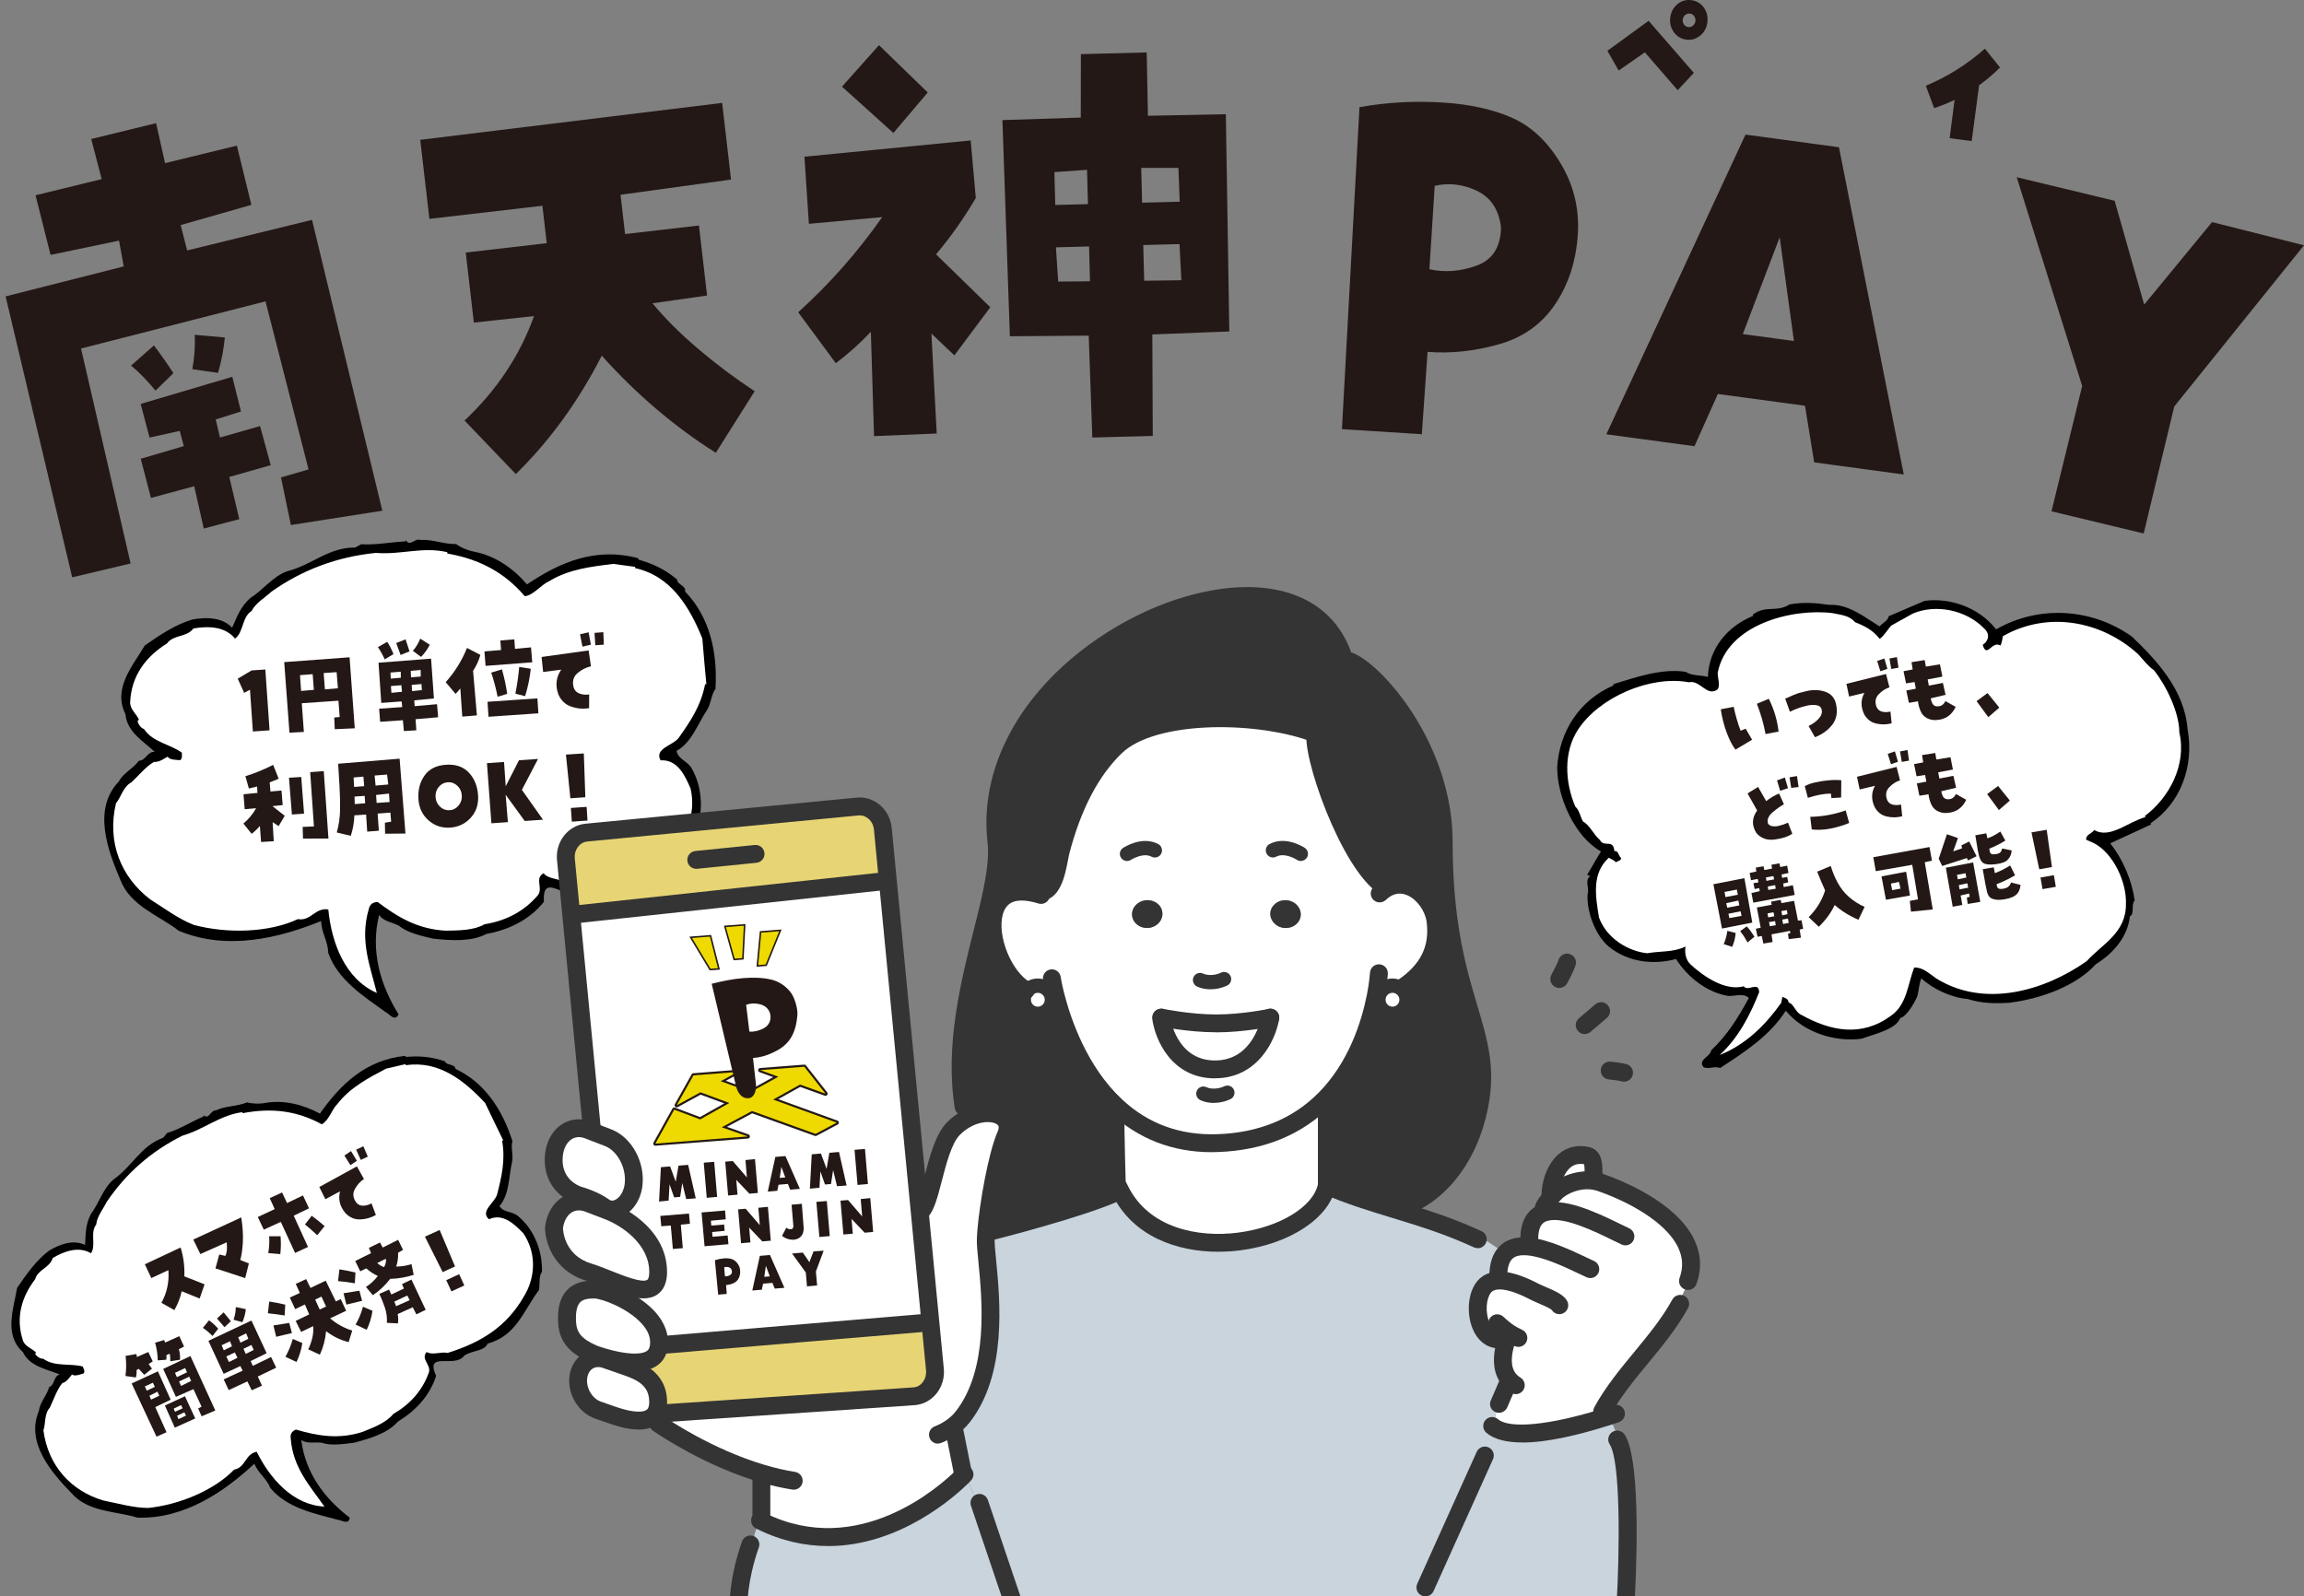 <?xml version="1.0" encoding="UTF-8"?><svg id="_レイヤー_2" xmlns="http://www.w3.org/2000/svg" xmlns:xlink="http://www.w3.org/1999/xlink" viewBox="0 0 590.81 409.41"><rect x="0" y="0" width="590.81" height="409.41" fill="#808080" stroke="none"/><defs><style>.cls-1{fill:none;}.cls-2{stroke-linejoin:round;stroke-width:1.09px;}.cls-2,.cls-3,.cls-4{fill:#231815;}.cls-2,.cls-4{stroke:#231815;}.cls-5{fill:#c9d4dd;}.cls-6{fill:#fff;}.cls-7{fill:#eeda00;}.cls-8{fill:#e7d575;}.cls-4{stroke-miterlimit:10;stroke-width:.79px;}.cls-9{clip-path:url(#clippath);}.cls-10{fill:#343434;}</style><clipPath id="clippath"><rect class="cls-1" y="134.69" width="566.65" height="274.72"/></clipPath></defs><g id="_レイヤー_1-2"><path class="cls-3" d="M80.01,56.39l18.03,74.59-23.45,3.67-2.54-12.21,7.07-2.05-11.04-43.1-47.3,12.09,12.71,55.13-14.98,3.55L1.44,76.01l30.29-7.68-1.21-6.62-17.55,3.66-3.86-15.29,16.96-4.14-2.67-10.29,16.62-4.06,2.31,10.25,18.41-4.49,3.72,15.19-18.13,5.18,1.66,6.51,32.02-7.84ZM33.62,93.75l5.86-5.16c1.72,2.27,3.38,4.64,4.99,7.11l-4.6,4.48c-2-2.46-4.08-4.6-6.25-6.43ZM66.69,109.27l2.73,10.03-10.62,3.02,2.56,10.82-9.11,2.41-2.45-10.85-11.09,3-2.62-10.05,11.04-3.24-1.04-3.9-7.74,1.71-2.28-8.63,23.5-6.95,2.22,8.89-6.48,2.04,1.1,4.64,10.28-2.94ZM49.93,85.87l7.72.68c-.29,3.08-.87,6.11-1.74,9.08l-6.6-.95c.55-2.98.76-5.91.63-8.81Z"/><path class="cls-3" d="M121.51,82.73l-2.08-17.96,20.77-2.41-1.11-9.59-28.98,3.36-2.35-20.27,77.42-9.47,2.28,19.66-28.34,3.9,1.17,10.08,18.94-2.2,2.08,17.96-13.99,1.99c3.14,3.82,7.02,7.69,11.64,11.63,4.62,3.93,9.47,7.57,14.56,10.92l-9.96,15.79c-10.56-6.65-20.31-14.95-29.25-24.9-5.97,11.68-13.31,21.8-22.03,30.36l-13.16-13.73c8.27-7.77,14.21-16.7,17.82-26.79l-15.42,1.67Z"/><path class="cls-3" d="M224.13,111.84l-.82-26.75c-2.76,2.93-5.75,5.61-8.98,8.06l-9.65-13.07c8.08-7.3,15.26-15.44,21.54-24.4l-18.8,1.72-1.14-17.21,42.63-4.17,1.31,14.76c-3.01,5.13-6.4,9.95-10.19,14.45l13.91,13.57-9.21,12.34-5.89-5.59,1.36,25.63-16.07.67ZM237.9,23.72l-8.81,10.38-13.18-11.88,9.49-10.64,12.5,12.14ZM294.05,13.44l.31,16.25,19.98-.4.89,55.72-19.74.76.11,26.03-15.5.41-.92-26.13-20.22.16-1.91-55.44,20.09-.65.03-16.26,16.88-.44ZM278.98,52.34l-.23-8.79-8.37.59.22,8.43,8.38-.22ZM279.5,72.13l-.23-8.92-8.5.22.58,8.79,8.16-.09ZM302.52,51.73l-.34-8.67h-9.54s.23,8.92.23,8.92l9.65-.25ZM302.93,71.88l-.47-9.28-9.3.24.24,9.16,9.53-.13Z"/><path class="cls-3" d="M348.6,27.49c6.98-1.26,14.12-1.65,21.41-1.19,6.96.44,12.89,1.76,17.8,3.95s9.04,6.08,12.39,11.67c3.35,5.58,4.81,11.63,4.4,18.14-.44,6.87-2.38,12.85-5.81,17.96-3.44,5.11-8.26,8.54-14.48,10.29-6.21,1.75-12.29,2.4-18.24,1.93l-1.47,21.12-20.49-1.3,4.5-82.57ZM366.54,69.05c3.9.88,7.92.57,12.05-.91,4.13-1.48,6.24-4.77,6.31-9.87-.56-4.51-2.61-7.62-6.16-9.32-3.55-1.7-7.17-2.13-10.84-1.29l-1.36,21.4Z"/><path class="cls-3" d="M440.51,101.04l-6,13.39-22.6-3.05,35.68-76.86,23.97,3.24,16.62,83.93-22.97-3.11-2.36-14.52-22.35-3.02ZM456.36,60.86l-9.46,24.82,13.11,1.77-3.65-26.59Z"/><path class="cls-3" d="M549.82,78.13l17.41-21.17,23.58,5.95-33.27,41.34-7.84,32.57-23.64-5.69,7.87-32.15-16.79-53.53,25.11,6.04,7.58,26.64Z"/><path class="cls-3" d="M412.18,13.03l10.57-7.69,11.6,13.35-4.14,4.44-8.43-9.71-6.71,4.67-2.89-5.06ZM428.3,4.49c.18-1.42.8-2.56,1.84-3.42,1.04-.86,2.23-1.2,3.57-1.03s2.4.81,3.19,1.9c.79,1.1,1.1,2.35.92,3.77-.18,1.42-.8,2.56-1.84,3.42-1.05.86-2.24,1.2-3.57,1.03-1.33-.17-2.4-.81-3.19-1.9-.79-1.1-1.1-2.36-.92-3.78ZM431.5,5.01c-.06.47.05.89.32,1.27.27.38.64.6,1.1.66.44.06.84-.06,1.2-.36.36-.3.57-.68.63-1.14.06-.49-.04-.92-.32-1.3-.27-.38-.63-.6-1.07-.65-.46-.06-.87.06-1.23.36-.36.3-.57.69-.64,1.18Z"/><path class="cls-3" d="M501.22,25.61c-1.71.82-3.46,1.53-5.25,2.13l-2.13-5.74c5.53-2.32,10.58-5.49,15.14-9.52l3.88,4.83c-1.66,1.66-3.45,3.18-5.36,4.56l-1.91,14.31-5.65-.73,1.27-9.85Z"/><path d="M63.39,282.72c1.32.37,3.17.44,4.75.12,4.78-.8,9.72.49,13.89,2.76,5.25-7.48,11.76-13.8,21.95-14.82l.08.28c3.56-.29,6.51-.09,10.07,1.15.33,1.12,2.43.5,2.7,1.94,7.4,3.45,12.04,10.45,14.57,18.53-.47,1.51.29,3.57-.1,5.35-.87,3.75-.62,8.24-3.22,11.29,1.14,1.79,3.24,1.18,4.89,2.67,3.85,3.28,6.16,8.53,6,14.2-.87,1.17-.48,3.03-.77,4.64-4.03,5.44-5.82,11.75-13.14,13.75-.91,2.09-4.36,1.74-6.07,3.15-2.38,3.28-10.15-1.43-7.16,5.14-1.66,5.2-5.4,9.04-9.79,11.7-2.5,2.87-6.8,4.28-11.18,5.42-2.78.36-5.98.85-8.36.02-1.74-.25-3.84.37-5.24-.74.99,8.53,6.15,15.22,12.4,19.93-.16,2.03-2.1.62-3.02.58-5.94-1.6-13.05-3.01-17.3-8.15-1.06-2.58-3.05-3.67-4.12-6.24-7.64,7.11-17.87,14.22-29.99,13.83-5.52-1.72-12.55-1.33-16.9-6.28-5.03-5.21-11.86-12.94-8.34-21.12.17-2.02,2.03-3.94,2.62-6.09,1.5-.59,1.02-2.73,2.7-3.23-2.96-1.26-7.73-1.99-9.44-5.74-4.96-4.47-2.37-11.17-1.49-16.44,2.44-3.61,4.91-7.07,8.14-9.54,2.97-1.79,6.29-2.91,9.29-1.51.2-2.95.04-5.03,1.48-7.89,2.08-2.74,3.1-6.54,5.76-8.84,4.92-3.42,6.91-8.57,12.8-10.76l1.01-1.21c3.08-.9,6.15-2.87,9.39-4.28l-.08-.28c1.57,1.21,1.61-1.23,3.28-1.27,2.26-1.12,5.2-.92,7.92-2.02Z"/><path class="cls-6" d="M62.14,285.21l.08.28c7.49-1.44,13.96-.61,20.3,2.85,1.84-1,2.53-3.79,4.07-5.3,3.2-4.13,7.81-6.55,12.42-8.97l4.98-1.16.08.28c8.45-1.27,15,3.95,20.33,9.68,1.55,3.2,3.18,6.67,4.64,9.59l-.28.08c.88,5.06-.15,9.32-1.28,13.76-.58,2.15-4.5,4.36-2.08,6.39,3.61-1.67,6.64,1.39,8.83,3.64,3.55,5.34,2.95,11.6.06,16.25-4.33,7.51-10.71,11.66-19.49,14.39-1.79-.39-3.9.69-5.39-.24-1.59,1.83,1.09,3.18.6,5.15-1.65,4.74-4.87,8.27-9.16,10.75-1.79,2.2-4.92,3.42-7.92,4.61-6.26,1.99-11.58.97-17.06-.61-1.08.47-1.47,1.19-1.33,2.22.56,7.59,4.96,12.23,8.65,17.53-8.02-.38-13.96-7.15-17.36-14.06-3.02.58-2.78,4.01-5.8,4.59-5.13,5.31-14.08,9.01-22.05,9.83-3.97-.05-7.8-1.2-11.52-1.93-7.99-2.37-14.1-8.63-15.33-18,.61-1.55.15-4.15,1.64-5.8.95-1.95,1.83-4.64,3.18-6.26,1.26-.37,1.95-1.64,2.53-2.26.63.58,1.98.03,2.97-.26.44-.58-.05-1.2-.22-1.76-3.15-.9-7.25.15-10.18-2.03-.56.16-1.69-.57-2.03-1.23l.2-.36c-1.07-1.05-2.54-1.38-3.27-2.84-2.13-6.22-.23-11.64,3.07-15.95.64-2.47,3.84-2.96,4.49-5.43,3.11-1.83,6.71-3.04,9.83-1.22,1.37-2.07-.32-5.23,1.33-7.38.17-2.03,1.85-4.04,2.7-5.81,4.88-7.21,11.26-12.89,19.35-16.94,5.74-1.69,9.56-5.24,15.4-6.05Z"/><path class="cls-3" d="M41.39,334.12c1.43-2.58,2.02-5.37,1.79-8.37l-4.38,2.03-1.66-3.54,9.18-4.31c.74,2.43,1.06,4.9.95,7.41l5.19,2.04-1.26,3.64-4.6-1.86c-.39,1.73-1.02,3.33-1.89,4.83l-3.31-1.86Z"/><path class="cls-3" d="M51.37,321.6l-1.81-3.7,12.31-5.68c.38,2.51.51,4.67.4,6.47s-.33,3.29-.65,4.46l2.2.87-.95,3.76-7.62-2.49.97-3.56,1.58.36c.23-.57.36-1.15.39-1.75.03-.6,0-1.18-.06-1.74l-6.75,3.02Z"/><path class="cls-3" d="M72,313.37l-4.36,1.99-1.54-3.24,4.34-2.03-1.27-2.81,3.16-1.46,1.28,2.72,4.08-1.96,1.55,3.31-3.92,1.89,3.66,8.02-3.32,1.53-3.66-7.97ZM69.03,317.06h2.92c.12,1.54.1,3.07-.07,4.57l-3.09-.26c.25-1.44.32-2.88.23-4.32ZM78.2,314.03l1.73-2.23c1.13.82,2.23,1.7,3.31,2.65l-1.9,2.33c-1.02-.97-2.07-1.89-3.14-2.76Z"/><path class="cls-3" d="M87.17,305.55l-3.73,2-1.56-3.13,9.64-5.29,1.81,3.24c-.97.64-1.75,1.5-2.35,2.61-.6,1.1-.48,2.25.38,3.43.46.55,1.05.82,1.75.81.71-.01,1.42-.21,2.16-.6l1.11,2.98c-1.23.7-2.56,1.08-4.01,1.13s-2.71-.49-3.78-1.6c-1.44-1.7-1.91-3.56-1.4-5.57ZM89.86,298.82l-1.55-2.47,1.7-1.14,1.51,2.49-1.66,1.12ZM93.18,293.98l1.13,2.66-1.8.83-1.18-2.62,1.85-.88Z"/><path class="cls-3" d="M35.02,351.35c.04.64-.01,1.28-.17,1.92l-2.67-.38c.21-1.71.23-3.43.03-5.16l2.78-.47.11.76,2.93-1.28,1.14,2.41-1.06.67.86,1.19-1.98,1.58-1.41-1.54-.57.32ZM40.13,368.44l-6.37-13.63,6.74-3.11,3.26,7.27-3.94,1.9,2.88,6.44-2.57,1.14ZM39.21,354.61l-2.07.96.5,1.09,2.06-.98-.49-1.07ZM40.85,357.96l-.49-1.05-2.04,1.04.42,1,2.1-1ZM42.66,347.56c.06.36.05.75-.02,1.16l-2.18.16c-.04-1.54-.27-3.05-.68-4.53l2.32-.69.23.66,3.65-1.64,1.22,2.65-1.33.69c.26.87.35,1.76.29,2.7l-2.5.39c.03-.66-.01-1.31-.13-1.95l-.87.4ZM50.82,361.21l.87-.45-2.08-4.5-4.5,1.98-3.26-7.16,6.98-3.3,6.38,13.96-3.51,1.49-.88-2.01ZM47.43,358.08l2.63,5.7-5.23,2.36-2.55-5.68,5.16-2.38ZM46.82,361.17l-.38-.82-1.91.91.35.81,1.94-.89ZM44.87,352.08l.49,1.1,2.6-1.23-.48-1.1-2.6,1.23ZM45.76,363.96l1.93-.92-.41-.83-1.86.86.34.89ZM46.42,355.44l2.6-1.28-.5-1.09-2.6,1.23.5,1.14Z"/><path class="cls-3" d="M52.02,340.54l1.58-1.93c.84.61,1.63,1.33,2.36,2.15l-1.46,1.87c-.78-.79-1.61-1.49-2.48-2.09ZM58.65,356.5l-1.29-2.74,4.86-2.24-.59-1.18-4.28,2-3.91-8.47,11.04-5.2,3.89,8.37-4.1,2.02.56,1.22,4.68-2.26,1.31,2.73-4.72,2.28,1.08,2.33-2.64,1.19-1.1-2.27-4.8,2.22ZM57.57,340.37l-1.93-2.22,1.71-1.58,1.85,2.28-1.62,1.51ZM58.97,343.98l-2.14,1.02.55,1.3,2.11-1.03-.52-1.29ZM58.7,349.31l2.2-1.09-.68-1.37-2.18,1.03.66,1.43ZM63.04,335.75c-.13,1.16-.43,2.28-.88,3.34l-2.28-.63c.38-1.04.58-2.13.58-3.25l2.58.54ZM63.12,341.96l-2.05,1,.59,1.38,2.03-.99-.57-1.39ZM65.06,346.21l-.59-1.28-2.03.99.58,1.31,2.04-1.02Z"/><path class="cls-3" d="M68.69,336.81l.35-3.02c1.36.21,2.73.47,4.11.81l-.16,2.77c-1.46-.24-2.89-.43-4.31-.56ZM74.17,339.28l.69,2.59-4.03.97-.72-2.91,4.06-.65ZM77.53,344.43c-.26,1.72-.76,3.34-1.49,4.87l-2.85-1.34c.81-1.43,1.44-2.95,1.89-4.57l2.44,1.04ZM83.53,328.46l2.59,5.3,1.26-.58,1.38,2.98-4.11,1.95c1.68,1.43,3.57,2.48,5.67,3.14l-.92,2.95c-2.13-.53-4.06-1.47-5.78-2.81-.2,2.16-.73,4.18-1.6,6.04l-2.98-1.38c.4-.8.73-1.72,1-2.76.27-1.04.36-2.11.28-3.19l-3.1,1.49-1.4-2.82,3.47-1.68-1.11-2.55-2.49,1.2-1.37-2.96,2.57-1.19-1.05-2.32,2.67-1.23,1.1,2.27,3.91-1.86ZM83.61,335.07l-1.18-2.54-1.61.77,1.16,2.55,1.63-.78Z"/><path class="cls-3" d="M86.68,328.55l.36-3.02c1.36.22,2.73.49,4.11.81l-.16,2.77c-1.44-.25-2.88-.44-4.31-.56ZM92.16,331.02l.69,2.59-4.03.97-.72-2.91,4.06-.65ZM97.45,318.66l.69,1.29,3.95-1.98,1.26,2.58-1.27.72c.06,1.21-.1,2.4-.49,3.56,1.35-.01,2.66-.22,3.93-.62l.57,2.74c-1.96.63-3.97.98-6.04,1.03-1.25,1.65-2.73,3.05-4.44,4.19l-1.77-2.12c1.19-.75,2.2-1.69,3.04-2.81-1.08-.5-2.07-1.15-2.96-1.95l-1.54.76-1.29-2.64,4.07-2.03-.57-1.34,2.86-1.39ZM95.52,336.17c-.25,1.71-.74,3.33-1.49,4.87l-2.85-1.34c.84-1.44,1.47-2.96,1.89-4.57l2.45,1.04ZM98.49,324.96c.4-.66.55-1.38.47-2.15l-2.22,1.11c.51.48,1.09.83,1.76,1.05ZM105.5,328.15l3.66,7.77-2.39,1.16-.93-1.81-3.87,1.74c.17.77.19,1.57.07,2.39l-2.84-.14c.09-1.3-.07-2.57-.48-3.82s-.89-2.45-1.46-3.6l2.51-1.11.58,1.26,3.23-1.52-.5-1.14,2.43-1.17ZM101.56,334.99l3.49-1.54-.6-1.2-3.33,1.56c.14.38.29.77.45,1.17Z"/><path class="cls-3" d="M116.68,324.79l-3.16,1.46-4.56-9.09,3.78-1.72,3.94,9.35ZM114.43,328.31l3.32-1.53,1.31,2.89-3.3,1.52-1.33-2.88Z"/><path d="M116.98,139.54c1.22.9,3.11,1.7,4.87,2,5.27,1.06,9.87,4.34,13.29,8.33,8.39-5.67,17.61-9.65,28.57-6.69l-.02.32c3.8,1.11,6.78,2.48,9.97,5.15-.1,1.29,2.32,1.48,2.03,3.08,6.3,6.49,8.35,15.57,7.78,24.93-1.08,1.38-1.11,3.81-2.21,5.5-2.38,3.54-3.89,8.29-7.78,10.42.47,2.31,2.89,2.49,4.01,4.69,2.7,4.91,3.01,11.26.61,17.07-1.37.87-1.69,2.95-2.62,4.5-6.31,4.05-10.66,9.87-19.03,9.05-1.76,1.81-5.19.08-7.53.87-3.76,2.46-9.95-5.48-9.44,2.51-3.77,4.73-9.16,7.23-14.75,8.25-3.72,1.98-8.73,1.75-13.71,1.2-3.02-.72-6.53-1.48-8.66-3.27-1.71-.94-4.13-1.13-5.13-2.83-2.34,9.22.37,18.18,4.98,25.52-.97,2.03-2.42-.19-3.36-.59-5.52-4-12.32-8.26-14.7-15.25-.08-3.09-1.72-5-1.8-8.09-10.71,4.35-24.11,7.68-36.51,2.5-5.04-3.96-12.48-6.32-15.02-13.17-3.15-7.38-7.18-18.07-.31-25.16.97-2.03,3.66-3.28,5.11-5.28,1.79-.02,2.13-2.42,4.07-2.27-2.57-2.47-7.22-5.1-7.51-9.67-3.38-6.59,1.95-12.5,4.94-17.61,3.94-2.77,7.88-5.38,12.19-6.67,3.78-.68,7.66-.54,10.21,2.09,1.37-2.98,2.03-5.19,4.64-7.58,3.24-2.02,5.78-5.55,9.45-6.88,6.45-1.6,10.53-6.15,17.5-6.09l1.53-.85c3.54.28,7.5-.55,11.4-.73l.03-.32c1.15,1.87,2.16-.64,3.89-.02,2.78-.27,5.75,1.1,9,1.03Z"/><path class="cls-6" d="M114.71,141.63l-.03.32c8.32,1.46,14.7,4.87,19.9,10.96,2.29-.31,4.12-2.92,6.3-3.89,4.94-3.02,10.67-3.71,16.39-4.4l5.62.76-.03.32c9.25,2.02,13.97,10.01,17.24,18.04.34,3.92.66,8.16,1.03,11.75l-.32-.03c-1.08,5.59-3.83,9.59-6.75,13.74-1.45,2-6.37,2.75-4.67,5.8,4.4-.3,6.33,4.06,7.7,7.25,1.57,6.93-1.51,13.18-6.34,16.85-7.44,6.07-15.69,7.85-25.86,7.22-1.7-1.11-4.31-.82-5.49-2.37-2.37,1.27-.13,3.72-1.41,5.56-3.58,4.26-8.3,6.65-13.72,7.52-2.72,1.57-6.45,1.6-10.02,1.65-7.26-.4-12.37-3.56-17.42-7.36-1.3.06-2,.66-2.25,1.77-2.41,8.08.32,14.62,2.05,21.56-8.15-3.55-11.64-12.91-12.44-21.4-3.36-.59-4.45,3.06-7.81,2.47-7.4,3.48-18.13,3.77-26.7,1.48-4.09-1.62-7.61-4.32-11.16-6.54-7.35-5.6-11.19-14.49-8.78-24.68,1.24-1.36,1.79-4.24,3.99-5.36,1.75-1.65,3.72-4.09,5.76-5.22,1.45.11,2.67-.93,3.51-1.35.42.84,2.04.81,3.17.9.68-.43.42-1.26.47-1.91-2.91-2.17-7.57-2.7-9.74-6.11-.64-.05-1.52-1.25-1.62-2.07l.35-.3c-.69-1.51-2.08-2.43-2.27-4.23.24-7.28,4.35-12.14,9.46-15.31,1.64-2.31,5.15-1.55,6.78-3.85,3.94-.66,8.14-.5,10.66,2.61,2.24-1.61,1.73-5.54,4.29-7.12.97-2.03,3.51-3.46,5.09-4.95,7.89-5.55,16.74-8.91,26.71-9.91,6.61.52,11.96-1.66,18.33-.19Z"/><path class="cls-3" d="M62.61,177.7l-1.65-3.64,3.55-2.12,3.53-.24,1.08,15.6-4.28.3-.74-10.72-1.49.82Z"/><path class="cls-3" d="M74.23,187.92l-1.35-18.11,16.76-1.24,1.33,18.21-5.13.23-.13-3,1.39-.12-.31-4.19-9.4.65.53,7.36-3.68.2ZM76.93,173.16l.28,4.04,3.27-.28-.3-4.02-3.25.25ZM86.32,172.38l-3.32.23.31,4.19,3.34-.28-.33-4.14Z"/><path class="cls-3" d="M96.91,165.97l2.39-1.37c.63.97,1.16,2.02,1.6,3.15l-2.25,1.36c-.5-1.13-1.08-2.18-1.74-3.14ZM97.48,185.1l-.26-3.35,5.92-.41-.15-1.45-5.22.38-.71-10.31,13.48-1.04.73,10.21-5.04.48.1,1.49,5.74-.5.28,3.35-5.79.5.2,2.84-3.2.2-.24-2.78-5.84.4ZM102.76,172.27l-2.62.21.06,1.56,2.59-.23-.03-1.54ZM100.38,177.68l2.71-.26-.17-1.69-2.67.21.12,1.74ZM102.73,167.98l-1.13-3.06,2.4-.96,1.01,3.09-2.28.93ZM107.85,171.82l-2.52.23.07,1.67,2.5-.22-.04-1.67ZM108.18,176.99l-.11-1.56-2.5.22.09,1.59,2.52-.25ZM110.21,165.36c-.6,1.16-1.34,2.19-2.23,3.11l-2.11-1.55c.81-.93,1.43-1.98,1.89-3.14l2.45,1.58Z"/><path class="cls-3" d="M118.05,176.56c-.39.49-.8.96-1.23,1.4l-2.53-3.01c2.32-2.58,4.14-5.5,5.46-8.78l3.43,1.79c-.39,1.42-1.01,2.78-1.87,4.09l.98,11.42-3.75.31-.5-7.22ZM136.48,169.86l-11.97.91-.28-3.71,4.25-.35-.17-2.45,3.58-.3.17,2.45,4.11-.39.31,3.83ZM125.27,183.82l-.26-3.84,12.79-.88.26,3.84-12.79.88ZM127.6,178.68c-.42-2.11-.96-4.17-1.64-6.18l2.75-.83c.59,2.03,1.04,4.13,1.35,6.28l-2.46.74ZM134.64,178.53l-2.48-.63c.45-2.29.78-4.58.98-6.85l2.96.46c-.24,2.36-.72,4.7-1.45,7.02Z"/><path class="cls-3" d="M143.92,171.74l-4.65.6-.39-3.85,12.06-1.68.6,4.07c-1.25.27-2.41.87-3.47,1.77-1.06.91-1.38,2.14-.96,3.7.26.75.76,1.26,1.5,1.53s1.56.34,2.47.23l-.02,3.52c-1.55.24-3.08.11-4.6-.42-1.52-.52-2.61-1.57-3.29-3.15-.82-2.32-.57-4.43.75-6.32ZM149.36,165.84l-.63-3.17,2.21-.51.58,3.17-2.16.51ZM154.71,162.13l.13,3.2-2.19.15-.2-3.17,2.26-.18Z"/><path class="cls-3" d="M72.46,206.48l-2.59.26,3.14,2.48-1.56,2.65-1.54-1.02.29,4.89-3.25.2-.31-4.12c-.64.76-1.34,1.44-2.11,2.02l-2.11-2.63c1.31-1.1,2.4-2.41,3.26-3.93l-2.93.25-.31-3.83,3.58-.35-.09-1.64c-.71.19-1.42.35-2.11.51l-.89-3.15c2.46-.77,4.83-1.74,7.12-2.91l1.41,3.55c-.77.34-1.53.65-2.3.93l.19,2.35,2.83-.25.31,3.73ZM77.98,208.67l-3.13.22-.75-9.43,3.15-.19.72,9.41ZM77.7,215.07l-.09-3,2.89-.12-.96-13.92,3.48-.27,1.2,17.29-6.52.02Z"/><path class="cls-3" d="M98.72,210.99l1.58-.26-.19-2.33-3.27.25.3,4.4-2.98.23-.28-4.38-3.01.21c-.05,1.8-.36,3.56-.92,5.25l-3.59-.86c.54-1.94.82-3.88.84-5.83s-.02-3.91-.13-5.89c-.1-1.98-.22-3.95-.36-5.91l15.76-1.3,1.5,19.2-5.22.05-.05-2.85ZM90.81,201.82l2.57-.2-.19-2.45-2.52.23.14,2.43ZM93.64,206l-.13-1.89-2.6.18.06,1.93,2.67-.21ZM99.56,201.19l-.3-2.55-3.2.25.25,2.58,3.24-.28ZM96.58,205.92l3.32-.23-.15-2.17-3.31.36.14,2.05Z"/><path class="cls-3" d="M114.35,196.13c2.48-.17,4.44.49,5.86,2,1.42,1.5,2.22,3.43,2.38,5.79.16,2.3-.46,4.23-1.86,5.78-1.4,1.55-3.16,2.4-5.27,2.55-2.13.15-3.99-.47-5.56-1.85-1.58-1.38-2.44-3.18-2.6-5.4-.16-2.34.35-4.36,1.53-6.06s3.02-2.64,5.52-2.81ZM111.69,204.44c.07.99.46,1.81,1.16,2.46s1.52.95,2.45.89,1.7-.47,2.31-1.22c.61-.75.88-1.61.81-2.6-.07-.99-.45-1.81-1.16-2.47-.71-.65-1.52-.95-2.45-.88-.93.07-1.7.47-2.31,1.21-.61.75-.88,1.61-.81,2.6Z"/><path class="cls-3" d="M137.97,194.63l-4.14,7.94,5.41,7.65-4.69.33-4.89-6.73.58,7.03-4.23.29-1.14-15.42,4.38-.3.43,6.22,3.4-6.66,4.88-.34Z"/><path class="cls-3" d="M150.11,204.46l-3.85.27-1.14-11.21,4.59-.29.39,11.23ZM146.39,207.21l4.04-.28.22,3.51-4.02.28-.24-3.51Z"/><path d="M449.58,157.94c-6.63,2.66-11.41,8.45-11.62,15.68-1.71-.52-4.06-.22-5.68-1.31-6.04-.98-12.79,1.38-18.63,3.16l.13.3c-8.79,3.76-13.92,11.85-14.47,21-.02,7.67,4.51,17.86,11.22,21.59-1.37,2.19-2.18,3.79-3.55,5.98l.82.36c-1.55,1.02-.16,3.1-.69,4.57-.33,4.24,1.9,10.6,5.46,13.53,5.05,4.08,11.58,4.67,17.21,3.15,3.03,4.76,7.95,8.54,13.3,9.46,1.72.16,4.09-.86,5.36.56-2.77,5.11-5.52,9.5-9.63,13.39-.26,1.72-3.59,2.43-1.92,4.39,1.85.46,2.63-.41,4.2.16,6.33-4.13,12.79-8.33,16.83-14.7,4.79,5.79,12.86,8.05,19.43,7.19,3.28-1.22,8.75-2.32,9.94-5.33,1.39-.23,3.48-3.45,4.37-5.61.39-1.41.44-3.22,1.03-4.54,3.02,2.81,7.92,4.99,11.84,5.28,3.62,1.12,6.79,1.2,10.66.97,7.54-.91,16.94-4.04,22.21-9.86,4.56-2.85,8.2-7.08,8.77-12.32,1.26-.54.22-2.95,1.22-4.09-.74-5.21-3-10.48-6.26-14.62l10.48-4.85-.13-.3c7.59-5.03,11.25-14.62,9.46-24.2-.81-9.99-7.83-17.51-14.27-23.67-9.99-7.13-23.54-8.29-34.82-1.85-4.45-5.76-12.1-8.19-18.33-7.31l-9.21,3.94c-.17,1.14-1.57,1.74-2.35,2.61-4.06-2.54-8.1-5.8-12.93-5.52-3.36-.52-6.59-.74-10.13-.12-3.37,2.15-6.07.1-9.45,2.62l.13.3Z"/><path class="cls-6" d="M440.47,172.54c-.04,1.45.8,3.41-.13,4.33-2.67,1.86-4.41-2.57-7.25-1.89-9.87-1.84-22.99,3.78-28.48,12.19-3.68,5.68-3.36,13.38-.65,19.71,1.01.82,1.24,2.5,1.96,3.8,1.69.88,2.79,3.44,4.34,4.74,1.05,2.05,3.46-.41,3.71,2.87,1.04-.27,1.07,1.33,1.74,1.75-.02.72-.85.72-1.34,1.11-.4-.54-1.15-.75-1.82-1.18-4.39,4.02-3.45,9.68-2.52,15.34,1.91,5.24,7.33,8.63,12.35,9.16,3.53-.62,6.69-.19,9.84-1.72-.25,1.36-.03,3.4,1.31,4.61,3.29,3.05,8.9,6.89,13.62,5.58.99,1.54,3.83-1.46,3.95,1.52-2.38,6.01-5.38,11.75-10.12,16.11,6.77-2.72,11.73-7.7,15.76-13.35l.32-1.56c.61.27,1.5.42,1.61,1.45,1.3.33,1.72,2.47,3.15,3.11,7.59,4.24,15.54,5.83,23.08.28,4.08-2.82,4.3-8.08,5.94-12.35,2.07-.17,3.75,1.43,5.64,2.76,12.19,7.62,27.54,3.37,38.59-4.4,3.92-4.35,10.14-7.19,10.08-14.66.23-5.63-3.27-13.04-8.16-15.59l-2.04-.91c-.1-1.39,1.49-1.53,2.07-2.49,4,2.39,8.82-2.17,13.12-3.3l-.13-.3c6.13-4.59,10.79-13,8.83-21.44,0-4.99-3.24-11.81-6.5-15.94-1.35-.85-2.81-2.72-4.08-4.13-9.47-8.61-23.25-11.09-34.67-4.59-.16.78-.18,1.51-.62,2.4-2.23-1.36-3.48,3.45-4.54-.19,1.55-1.02,1.94-2.79.33-4.24-4.68-4.77-12.43-6.27-18.29-3.76l-5.47,3.05c-.92.93-1.73,2.52-2.99,3.42-1.8-2.26-3.7-3.23-6.29-4.26-1.6-1.81-3.6-1.85-5.79-2.34-10.3-1.29-27.03,2.84-29.46,15.29Z"/><path class="cls-3" d="M445.03,192.25c-.78-.98-1.52-2.41-2.23-4.29-.71-1.88-1.23-3.9-1.55-6.05l3.31-.65c.44,2.1,1.03,4.15,1.78,6.15l1.29-.54,1.66,2.84-4.26,2.54ZM456.08,187.62l-3.34.64c-.5-2.69-1.25-5.28-2.23-7.77l3.06-1.28c1.32,2.63,2.16,5.44,2.51,8.41Z"/><path class="cls-3" d="M463.77,186.19c1.07-.52,1.94-1.15,2.61-1.9.67-.75.92-1.5.76-2.25-.13-.66-.56-1.05-1.3-1.18-.74-.12-1.52-.1-2.34.08-.93.21-1.77.45-2.52.73-.75.28-1.41.57-1.99.87l-1.22-3.36c.74-.33,1.5-.66,2.27-.99.77-.34,1.87-.66,3.29-.97,1.71-.38,3.31-.31,4.78.21,1.47.52,2.38,1.59,2.72,3.21.44,2.07.11,3.81-.98,5.22-1.09,1.41-2.57,2.48-4.43,3.21l-1.64-2.87Z"/><path class="cls-3" d="M478.07,177.7l-3.91.94-.68-3.26,10.15-2.53.88,3.42c-1.05.35-1.98.96-2.8,1.83-.82.87-.98,1.95-.49,3.25.29.62.76,1.01,1.42,1.17.65.16,1.36.15,2.13-.03l.3,3.01c-1.3.35-2.62.37-3.96.06-1.34-.31-2.38-1.1-3.09-2.4-.91-1.91-.89-3.74.07-5.47ZM482.18,172.16l-.82-2.65,1.84-.64.78,2.66-1.8.63ZM486.42,168.51l.4,2.73-1.85.33-.46-2.69,1.91-.36Z"/><path class="cls-3" d="M496.52,181.13c1.09.12,1.86-.32,2.33-1.33l2.64,1.48c-1,2.13-2.65,3.26-4.95,3.38-.84.07-1.64-.09-2.4-.48-.76-.4-1.31-1.01-1.66-1.83-.35-.83-.57-1.66-.66-2.49l-2.33.39-.66-3.17,2.44-.45-.32-1.71-2.19.34-.64-3.13,2.34-.44-.29-1.87,3.38-.53.29,1.67,3.62-.59.62,3.16-3.77.71.3,1.6,3.6-.7.69,3.06-3.78.89c.03.43.16.85.37,1.27.21.42.55.68,1.02.79Z"/><path class="cls-3" d="M512.67,181.48l-2.81,2.44-3.01-4.1,2.81-2.08,3.02,3.74Z"/><path class="cls-3" d="M450.35,213.58c-1.2-1.94-1.12-3.84.23-5.72l-2.46-4.38,2.71-1.66,2.07,3.64c1.02-.82,2.12-1.47,3.31-1.95l1.24,2.75c-.83.44-1.79,1.13-2.88,2.05s-1.49,1.87-1.22,2.86c.24.39.58.62,1.04.7.45.08.9.08,1.32.02,1.09-.24,2.02-.54,2.78-.92l1.11,2.85c-1.09.74-2.61,1.24-4.56,1.49-1.95.25-3.52-.33-4.71-1.73ZM457.69,199.4l.8,2.74-2.01.67-.8-2.66,2.01-.76ZM459.32,202.07l-.44-2.72,1.92-.32.41,2.81-1.9.22Z"/><path class="cls-3" d="M472.11,204.53l-2.48.15-.14-1.16c-.94.02-1.88.12-2.82.29-.94.18-1.97.45-3.08.81l-.8-3.01c.87-.45,1.79-.77,2.75-.96,1.06-.25,2.19-.42,3.39-.53s2.27-.11,3.23-.01l-.04,4.41ZM473.28,207.84l.9,3.22c-1.53.63-3.1,1.1-4.72,1.43s-3.24.4-4.87.24l-.4-3.24c3.1-.06,6.13-.6,9.09-1.65Z"/><path class="cls-3" d="M480.78,201.53l-3.91.94-.68-3.26,10.15-2.53.88,3.43c-1.05.35-1.98.96-2.8,1.83s-.98,1.95-.49,3.25c.29.62.76,1.01,1.42,1.17.65.16,1.36.15,2.13-.03l.3,3.01c-1.3.35-2.62.37-3.96.06-1.34-.31-2.38-1.1-3.09-2.4-.91-1.91-.89-3.74.07-5.47ZM484.9,195.99l-.83-2.65,1.84-.64.78,2.66-1.8.63ZM489.13,192.34l.4,2.73-1.86.33-.45-2.69,1.91-.36Z"/><path class="cls-3" d="M499.23,204.96c1.09.12,1.86-.32,2.33-1.33l2.64,1.48c-1,2.13-2.65,3.26-4.96,3.38-.84.07-1.64-.09-2.4-.48s-1.31-1-1.66-1.83c-.35-.83-.57-1.66-.66-2.49l-2.33.39-.66-3.17,2.44-.45-.32-1.71-2.19.34-.64-3.13,2.34-.44-.29-1.87,3.38-.53.29,1.67,3.62-.59.62,3.16-3.77.71.3,1.6,3.6-.7.69,3.06-3.78.89c.03.43.16.85.37,1.27.21.42.55.68,1.02.79Z"/><path class="cls-3" d="M515.38,205.31l-2.81,2.44-3.01-4.1,2.81-2.08,3.01,3.74Z"/><path class="cls-3" d="M441.57,238.14l-2.21-11.36,7.95-1.56,2.03,11.39-7.76,1.53ZM442.01,242.14c.47-1.1.78-2.23.93-3.41l2.14.54c-.1,1.24-.4,2.43-.89,3.56l-2.18-.69ZM445.38,228.14l-3.17.61.25,1.32,3.17-.6-.25-1.32ZM445.77,230.96l-3.12.68.27,1.16,3.09-.61-.24-1.23ZM443.46,235.46l3.12-.57-.23-1.17-3.13.62.24,1.12ZM446.23,238.8l1.7-1.22c.72.81,1.37,1.7,1.96,2.65l-1.78,1.48c-.55-1.05-1.18-2.02-1.88-2.91ZM456.31,221.42l.19.95,1.77-.36.35,1.88-1.78.38.15.87,1.3-.25.27,1.39-1.31.32.16.89,2.34-.46.46,2.49-10.61,1.98-.48-2.47,2.14-.49-.16-.78-1.16.25-.31-1.51,1.29-.2-.18-.89-1.73.33-.35-1.86,1.72-.37-.15-1,1.98-.35.21.97,1.99-.37-.17-.98,2.06-.37ZM460.05,231.03l1,5.08.89-.11.45,2.18-.91.23.34,2.06-3.13.37-.2-1.37.62-.2-.12-.54-4.72.9.28,1.96-2.37.4-.41-1.94-1.08.19-.44-2.05,1.24-.26-.98-5.2,3.79-.69-.14-.8,2.46-.46.19.84,3.24-.59ZM452.83,225.04l.15.87,1.95-.39-.17-.84-1.93.36ZM453.41,235.27l1.57-.28-.2-1.02-1.53.27.16,1.02ZM453.45,228.24l1.9-.33-.16-.91-1.89.36.16.89ZM455.35,237.3l-.17-1.07-1.55.25.19,1.06,1.53-.25ZM458.36,234.46l-.14-1.05-1.43.25.21,1.1,1.36-.31ZM458.67,236.69l-.19-1.11-1.45.26.2,1.13,1.44-.28Z"/><path class="cls-3" d="M469.46,222.08c.38,1.35.95,2.74,1.7,4.17.76,1.43,1.73,2.68,2.92,3.74,1.19,1.06,2.54,1.92,4.06,2.59l-1.58,3.3c-2.32-.98-4.35-2.24-6.09-3.78-.98,2.05-2.35,3.91-4.08,5.58l-2.6-2.47c1.99-1.96,3.4-4.25,4.22-6.85-.76-1.67-1.43-3.27-2.03-4.81l3.48-1.46Z"/><path class="cls-3" d="M481,223.42l-.63-3.58,14.41-2.61.62,3.49-1.84.41,2.05,12.1-5.58.58-.3-2.77,2.1-.39-1.48-8.86-9.34,1.63ZM489.77,229.66l-6.16,1.09-1.14-5.99,6.31-1.2.99,6.11ZM486.93,226.16l-2.06.45.34,1.68,2.14-.4-.41-1.74Z"/><path class="cls-3" d="M504.35,220.06l-6.31,2.03-.9-1.86,2.11-6.28,2.82.98-1.21,3.41,2.28-.78-.19-.75,2.01-1,1.89,3.78-2.19,1.08-.32-.61ZM504.58,231.84l-.23-1.64.74-.22-.15-.83-2.18.5.43,2.43-2.46.46-1.76-10,7-1.35,1.82,10.1-3.21.54ZM501.83,224.36l.2,1.15,2.19-.45-.19-1.11-2.2.41ZM502.49,228.09l2.2-.43-.2-1.13-2.19.48.19,1.08ZM512.91,218.62c.22-.2.38-.54.5-1.01l2.44.49c-.07.97-.38,1.72-.92,2.27-.49.64-1.54,1.06-3.15,1.26-1.61.2-2.72.08-3.31-.37-.36-.27-.65-.74-.89-1.42-.24-.68-.59-2.56-1.05-5.62l2.81-.5.29,1.29c1.13-.41,2.23-.99,3.31-1.75l1.29,2.32c-1.34.82-2.71,1.51-4.11,2.07.05.51.13.88.26,1.1.14.3.54.41,1.22.33.67-.08,1.12-.24,1.33-.47ZM516.72,224.48c-1.56.92-3.14,1.68-4.75,2.29.07.45.18.78.34.99.25.23.71.28,1.39.16.68-.12,1.15-.33,1.4-.63.3-.28.49-.6.57-.97l2.46.62c-.12,1.14-.48,1.96-1.08,2.47-.55.56-1.56.97-3.05,1.23-1.49.26-2.68.14-3.56-.36-.42-.31-.73-.83-.91-1.55-.19-.72-.56-2.66-1.1-5.81l2.82-.48.29,1.49c1.32-.49,2.62-1.14,3.92-1.97l1.26,2.5Z"/><path class="cls-3" d="M526.18,222.36l-3.26.58-1.99-9.47,3.9-.66,1.35,9.56ZM523.24,225.05l3.43-.6.5,2.98-3.41.6-.52-2.97Z"/><g class="cls-9"><path class="cls-6" d="M386.12,344.29l-1.8-.79c-5.99,0-7.02-11.42-2.91-14.24.82-.57,1.78-.81,2.84-.84l-.06-.97c0-2.95.7-4.91,1.87-6.12,1.39-1.47,3.48-1.87,5.87-1.65l.22-1.85c0-4.12,1.56-6.16,3.94-6.89l-.09-.33c-.84-.4.79-2.53,2.13-4,.66-.73,1.25-1.28,1.45-1.43,2.66-1.91,6.25-2.97,9.59-2.25.38.07.77.18,1.15.31,11.03,3.79,27.05,12.85,22.53,25.29l.18.09c-.88,1.83-1.72,3.76-2.66,5.63l.42.24c-5.35,9.77-14.59,17.69-19.94,27.51l.48,1.54c-6.89,2.16-23.44,6.67-28.69,2.16l.33-.62c.55-1.61.64-3.54,1.41-5.1l.04.02,2.4-5.55.31-.49c-2.35-2.62-1.96-6.47-1.01-9.66"/><path class="cls-5" d="M376.57,316.78l.06-.15c3.19,0,6.34,3.08,9,4.4l.44.29c-1.17,1.21-1.87,3.17-1.87,6.12l.06.97c-1.06.04-2.02.27-2.84.84-4.11,2.82-3.08,14.24,2.91,14.24l1.8.79c-.95,3.19-1.34,7.04,1.01,9.66l-.31.49-2.4,5.55-.04-.02c-.77,1.56-.86,3.48-1.41,5.1l-.33.62c5.24,4.51,21.79,0,28.69-2.16.51-.15.97-.29,1.37-.42l.22.73c.55,1.63,1.78,3.59,1.78,5.28v.05c4.31,6.49,2.11,42.84,2.11,42.84l-.02,1.96-156.92-1.01.02-1.7-8.72-25.84-.82-.81c-.95-1.89-1.67-3.83-2.64-5.76l-1.03-.07c.22-.22.38-.4.51-.51l-.24-.29-2.25-11.22-1.45-.16c1.15-.71,2.53-1.76,3.63-3.19,11.18-14.28,5.85-38.86,5.9-45.33.02-.66.06-1.5.15-2.51l1.5.15s22.82-5.77,32.08-10.03c.13-.06.26-.11.38-.16l.38-.2c10.72,21.89,49.89,13.77,52.97-1.26,5.81,2.6,12.12,4.45,18.73,6.49,5.68,1.74,11.58,3.61,17.6,6.23"/><path class="cls-6" d="M409.21,302.68l-.06.24c-3.34-.71-6.93.35-9.59,2.25-.2.15-.79.7-1.45,1.43l-.53-.22c0-3.67,2.4-11.42,9.29-10.01,2.86.59.95,5.68,2.33,6.31"/><path class="cls-10" d="M371.42,235.61c3.13,23.63,11.03,31.58,7.97,47.71-3.5,18.4-15.21,25.2-20.11,26.21l-.31,1.01c-6.62-2.03-12.92-3.89-18.73-6.49v-21.79l-.44-.44c8.3-8.43,11.64-19.58,12.98-26.3l.77.15c-.06.24-.07.48-.07.73,0,2,1.61,3.61,3.61,3.61s3.59-1.61,3.59-3.61c0-1.5-.9-2.79-2.2-3.32l1.32.11c5.7-3.89,9.33-9.11,8.3-17.01v-.02l3.32-.55Z"/><path class="cls-10" d="M344.47,169.34c4.47-.99,25.73,19.69,25.73,46.63,0,7.62.48,14.08,1.21,19.65l-3.32.55c-.81-5.98-7.3-11.93-13.07-8.05l-.09-.84c-8.91-5.54-18.92-34.75-17.6-38.99l-.97-.53c-15.36-5.33-41-5.11-50.22,3.7-7.4,7.09-11.69,17.45-14.17,26.93-.64,2.46-1.32,10.3-5.15,10.3l-.2.73c-7-2.13-10.56.35-11.69,4.47l-1.63-.39c1.63-6.89,2.77-12.92,2.22-17.67-5.68-48.98,75.15-84.24,88.68-48.15l.27,1.65Z"/><path class="cls-6" d="M355.03,228.12c5.77-3.89,12.26,2.07,13.07,8.05v.02c1.03,7.9-2.6,13.12-8.3,17.01l-1.32-.11c-.42-.18-.9-.29-1.39-.29-1.74,0-3.21,1.23-3.54,2.88l-.77-.15c-1.34,6.73-4.67,17.87-12.98,26.3-6.12,6.2-14.94,10.92-27.6,11.35-11.36.38-19.8-3.72-25.99-9.51-9.48-8.82-13.78-21.54-15.51-28.25l-1.04.26c-.33-1.65-1.8-2.88-3.54-2.88-1.12,0-2.11.51-2.77,1.32l-.29-.16c-5.9-3.41-9.86-13.69-8.12-20.05,1.14-4.12,4.69-6.6,11.69-4.47l.2-.73c3.83,0,4.51-7.84,5.15-10.3,2.47-9.48,6.76-19.83,14.17-26.93,9.22-8.82,34.86-9.04,50.22-3.7l.97.53c-1.32,4.23,8.69,33.45,17.6,38.99l.09.84ZM333.53,234.79c.16-1.96-1.41-3.7-3.56-3.9-2.14-.2-4.03,1.23-4.22,3.19-.16,1.96,1.41,3.7,3.56,3.9,2.14.2,4.03-1.23,4.22-3.19M311.54,274.27c12.06,0,14.21-13.29,14.21-13.29,0,0-6.93,1.47-13.89,1.47s-13.99-1.47-13.99-1.47h-.13s1.72,13.29,13.8,13.29M294.51,237.98c2.14-.2,3.74-1.94,3.56-3.9-.16-1.96-2.05-3.39-4.2-3.19-2.14.2-3.74,1.94-3.56,3.9.18,1.96,2.07,3.39,4.2,3.19"/><path class="cls-6" d="M358.48,253.08c1.3.53,2.2,1.81,2.2,3.32,0,2-1.61,3.61-3.59,3.61s-3.61-1.61-3.61-3.61c0-.26.02-.49.07-.73.33-1.65,1.8-2.88,3.54-2.88.49,0,.97.11,1.39.29"/><path class="cls-6" d="M287.27,305.32l-.38.2c-.13.05-.26.11-.38.16l-.07-.16s-.42-14.77-.42-21.65l.2-.22c6.2,5.79,14.63,9.9,25.99,9.51,12.67-.42,21.48-5.15,27.6-11.35l.44.44v21.79c-3.08,15.03-42.25,23.15-52.97,1.26"/><path class="cls-10" d="M329.98,230.89c2.14.2,3.72,1.94,3.56,3.9-.18,1.96-2.07,3.39-4.22,3.19-2.14-.2-3.72-1.94-3.56-3.9.18-1.96,2.07-3.39,4.22-3.19"/><path class="cls-6" d="M325.74,260.98s-2.14,13.29-14.21,13.29-13.8-13.29-13.8-13.29h.13s7.02,1.47,13.99,1.47,13.89-1.47,13.89-1.47"/><path class="cls-10" d="M298.06,234.07c.18,1.96-1.41,3.7-3.56,3.9-2.13.2-4.01-1.23-4.2-3.19-.18-1.96,1.41-3.7,3.56-3.9,2.14-.2,4.03,1.23,4.2,3.19"/><path class="cls-10" d="M286.42,305.52l.07.16c-9.26,4.25-32.08,10.03-32.08,10.03l-1.5-.15c.55-6.49,2.66-19.06,5-24.43,2.18-5.02-3.92-7.22-9.66-4.4l-1.17-2.91c-2.84-17.91,2.79-35.98,6.21-50.31l1.63.38c-1.74,6.36,2.22,16.64,8.12,20.05l.29.16c-.51.6-.82,1.41-.82,2.29,0,2,1.61,3.61,3.59,3.61s3.61-1.61,3.61-3.61c0-.26-.02-.49-.07-.73l1.04-.26c1.72,6.71,6.03,19.43,15.51,28.25l-.2.22c0,6.87.42,21.65.42,21.65"/><path class="cls-6" d="M269.65,255.67c.06.24.07.48.07.73,0,2-1.61,3.61-3.61,3.61s-3.59-1.61-3.59-3.61c0-.88.31-1.69.82-2.29.66-.81,1.65-1.32,2.77-1.32,1.74,0,3.21,1.23,3.54,2.88"/><path class="cls-5" d="M193.07,396.11c.06-1.63.7-3.83,1.41-5.26l.4-.88c.09.06.18.09.28.13,25.44,12.54,47.42-7.28,51.51-11.31l1.03.07c.97,1.92,1.69,3.87,2.64,5.76l.82.81,8.72,25.84-.02,1.7-70.49-.46v-.49s-.22-6.65,3.06-15.95l.64.04Z"/><path class="cls-6" d="M243.24,366.6l1.45.16,2.25,11.22.24.29c-.13.11-.29.29-.51.51-4.09,4.03-26.06,23.85-51.51,11.31l.07-.13v-10.21l.04-1.91c-13.42-4-24.71-11.55-26.3-12.65l-.18-2.66,65.69-4.45c3.24-.31,5.59-3.37,5.26-6.84l-1.17-12.13-2.75-28.54.51-.05c2.66-2.91,3.7-16.44,8.08-20.97,1.19-1.23,2.51-2.16,3.85-2.82,5.74-2.82,11.84-.62,9.66,4.4-2.35,5.37-4.45,17.94-5,24.43-.09,1.01-.13,1.85-.15,2.51-.06,6.47,5.28,31.05-5.9,45.33-1.1,1.43-2.47,2.47-3.63,3.19"/><path class="cls-8" d="M239.74,351.25c.33,3.46-2.02,6.53-5.26,6.84l-65.69,4.45h-.02l-.62-.2c.38-.7.62-1.59.62-2.75,0-6.87-6.25-8.43-9.55-9.59l-4-1.39c-.15-.06-.31-.11-.46-.15l.11-.37c4.33,1.26,12.61,2.95,13.89-2.07.09-.35.16-.71.18-1.06l.18.02,68.09-5.74,1.34-.13,1.17,12.13Z"/><path class="cls-6" d="M235.82,310.58l2.75,28.54-1.34.13-68.09,5.74-.18-.02c.92-8.38-12.85-14.26-16.7-14.26l1.28-3.57c6.76,2.58,15.23,6.97,15.23-.9,0-8.89-8.61-14.08-12.83-15.71l-.18-.07.15-.4c.35.11.7.16,1.06.16,2.42,0,5.02-2.44,5.5-6.32.62-5.08-2.31-10.5-6.53-12.12l-4.34-1.67.18-.46-5.3-55.04,1.76-.16,77.88-8.38,1.54-.15,8.16,84.66Z"/><path class="cls-8" d="M226.38,212.56l1.28,13.36-1.54.15-77.88,8.38-1.76.16-1.37-14.22c-.33-3.46,2.03-6.53,5.26-6.84l69.54-6.69c3.24-.31,6.14,2.24,6.47,5.7"/><path class="cls-6" d="M152.25,330.71c3.85,0,17.61,5.88,16.7,14.26-.02.35-.09.71-.18,1.06-1.28,5.02-9.57,3.34-13.89,2.07-1.58-.44-2.62-.84-2.62-.84-4.23-1.85-6.65-3.9-6.86-8.32-.33-6.75,2.84-8.23,6.86-8.23"/><path class="cls-6" d="M168.77,359.59c0,1.15-.24,2.05-.62,2.75-1.96,3.39-8.01,1.65-10.78.7l-4-1.39c-3.3-1.14-5.57-4.99-5.06-8.6.42-2.91,2.53-4.75,5.06-4.75.46,0,.92.06,1.39.16.15.04.31.09.46.15l4,1.39c3.3,1.15,9.55,2.71,9.55,9.59"/><path class="cls-6" d="M168.77,326.23c0,7.86-8.47,3.48-15.23.9-.9-.33-1.78-.66-2.58-.9-8.98-2.71-8.89-11.42-8.89-11.42.62-5.08,4.55-7.86,8.78-6.23l4.91,1.87.18.07c4.22,1.63,12.83,6.82,12.83,15.71"/><path class="cls-6" d="M155.94,291.78c4.22,1.61,7.15,7.04,6.53,12.12-.48,3.89-3.08,6.32-5.5,6.32-.37,0-.71-.05-1.06-.16-.35-.11-.68-.29-1.01-.51-2.73-2-6.65-3.02-6.65-3.02-4.23-1.61-6.8-5.41-6.18-10.47.62-5.08,4.55-7.86,8.78-6.23l.75.29,4.34,1.67Z"/><path class="cls-10" d="M399.84,253.38c-.37,0-.75-.09-1.11-.29-1.11-.61-1.51-2-.9-3.11.73-1.33,1.63-3.14,1.8-3.74.34-1.22,1.61-1.93,2.82-1.59,1.22.34,1.93,1.6,1.59,2.82-.4,1.43-1.9,4.19-2.2,4.72-.42.76-1.2,1.18-2.01,1.18"/><path class="cls-10" d="M406.35,265.2c-.65,0-1.29-.27-1.74-.81-.82-.96-.71-2.41.26-3.23l4.21-3.59c.96-.82,2.41-.71,3.23.26.82.96.71,2.41-.26,3.23l-4.21,3.59c-.43.37-.96.55-1.49.55"/><path class="cls-10" d="M416.45,277.41c-.21,0-.42-.03-.62-.09-.62-.18-2.3-.39-3.29-.49-1.26-.13-2.18-1.25-2.05-2.51.12-1.26,1.26-2.18,2.51-2.05.47.05,2.85.29,4.08.64,1.22.34,1.93,1.61,1.58,2.83-.29,1.01-1.2,1.67-2.2,1.67"/><path class="cls-10" d="M240.51,370.24c-.96,0-1.85-.61-2.17-1.57-.4-1.2.25-2.49,1.44-2.9.04-.01,1.02-.36,2.25-1.13,1.26-.78,2.28-1.67,3.03-2.65,8.51-10.87,6.77-28.7,5.84-38.28-.24-2.42-.42-4.33-.41-5.67.02-.74.06-1.63.15-2.7.57-6.72,2.75-19.56,5.19-25.14.52-1.21.13-1.58-.02-1.73-.81-.77-3.45-1.21-6.53.3-1.18.58-2.26,1.38-3.22,2.36-2.05,2.12-3.44,7.45-4.55,11.73-1.09,4.19-1.95,7.5-3.49,9.18-.85.93-2.3,1-3.24.15-.94-.85-1-2.3-.15-3.24.77-.85,1.7-4.4,2.44-7.25,1.31-5.05,2.8-10.78,5.69-13.77,1.32-1.37,2.83-2.47,4.48-3.28,4.35-2.14,9.16-1.93,11.71.49,1.82,1.73,2.21,4.24,1.06,6.87-2.16,4.95-4.27,17.15-4.82,23.71-.09.96-.12,1.76-.14,2.38,0,1.06.18,2.96.39,5.15,1,10.22,2.85,29.24-6.78,41.53-1.08,1.4-2.5,2.66-4.23,3.73-1.69,1.06-3.06,1.53-3.21,1.58-.24.08-.48.12-.72.12"/><path class="cls-10" d="M203.52,382.05c-.12,0-.24,0-.36-.03-2.76-.43-5.64-1.1-8.55-1.98-13.72-4.09-25.29-11.82-26.87-12.91-.23-.14-.35-.23-.35-.23-.99-.78-1.18-2.22-.41-3.21.76-.98,2.13-1.19,3.13-.48.03.02.15.09.17.1,1.23.85,12.38,8.38,25.66,12.34,2.72.82,5.4,1.44,7.95,1.84,1.25.2,2.1,1.37,1.91,2.62-.18,1.13-1.15,1.94-2.26,1.94"/><path class="cls-10" d="M189.37,414.31c-1.23,0-2.25-.98-2.29-2.21,0-.29-.19-7.19,3.19-16.78.42-1.19,1.73-1.82,2.92-1.4,1.19.42,1.82,1.73,1.4,2.92-3.08,8.72-2.93,15.05-2.93,15.11.04,1.26-.96,2.32-2.22,2.36-.02,0-.05,0-.07,0"/><path class="cls-10" d="M365.51,409.41c-.32,0-.63-.06-.94-.2-1.15-.52-1.67-1.88-1.15-3.03l15.25-33.84c.52-1.15,1.88-1.67,3.03-1.15,1.15.52,1.67,1.88,1.15,3.03l-15.25,33.84c-.38.85-1.22,1.35-2.09,1.35"/><path class="cls-10" d="M195.24,392.26c-1.27,0-2.29-1.03-2.29-2.29v-10.21c0-1.27,1.03-2.29,2.29-2.29s2.29,1.03,2.29,2.29v10.21c0,1.27-1.03,2.29-2.29,2.29"/><path class="cls-10" d="M246.94,380.27c-1.07,0-2.02-.75-2.24-1.84l-2.25-11.22c-.25-1.24.55-2.45,1.8-2.7,1.24-.24,2.45.55,2.7,1.8l2.25,11.22c.25,1.24-.55,2.45-1.8,2.7-.15.03-.3.04-.45.04"/><path class="cls-10" d="M212.33,396.5c-5.69,0-11.79-1.22-18.1-4.32-.18-.07-.35-.16-.53-.26-1.08-.66-1.42-2.07-.77-3.15.64-1.06,2-1.41,3.07-.81.06.02.14.06.17.08,24.02,11.84,44.93-6.99,48.88-10.88l.19-.19c.11-.11.21-.21.29-.29.13-.14.19-.2.19-.2.9-.87,2.36-.87,3.24.03.88.9.89,2.32,0,3.21-.07.08-.2.22-.28.29l-.39.4c-3.32,3.27-17.5,16.1-35.96,16.1M196.07,388.01s0,0,0,0c0,0,0,0,0,0"/><path class="cls-10" d="M390.33,369.93c-3.84,0-7.11-.7-9.19-2.49-.96-.82-1.07-2.27-.24-3.23.83-.96,2.27-1.07,3.23-.24,2.96,2.54,13.36,1.52,26.51-2.61.48-.14.87-.26,1.22-.37,1.15-.38,1.75-.59,1.77-.59,1.19-.42,2.5.2,2.92,1.4.42,1.19-.21,2.5-1.4,2.92,0,0-.64.23-1.73.59,0,0-.17.05-.18.06-.38.12-.81.25-1.28.39-6.88,2.16-15.08,4.19-21.62,4.19"/><path class="cls-10" d="M259.88,413.56c-.96,0-1.85-.6-2.17-1.56l-8.73-25.84c-.4-1.2.24-2.5,1.44-2.9,1.2-.41,2.5.24,2.9,1.44l8.73,25.84c.41,1.2-.24,2.5-1.44,2.9-.24.08-.49.12-.73.12"/><path class="cls-10" d="M416.8,414.31s-.09,0-.14,0c-1.26-.08-2.22-1.16-2.15-2.43.83-13.76,1.1-37.17-1.73-41.43-.7-1.05-.41-2.48.64-3.18,1.05-.7,2.48-.41,3.18.64,4.5,6.78,2.86,38.04,2.49,44.24-.07,1.22-1.08,2.15-2.28,2.15"/><path class="cls-10" d="M168.94,364.83l-.17-2.29.02-2.29,65.54-4.45c1.91-.18,3.34-2.13,3.13-4.34l-13.36-138.69c-.1-1.1-.59-2.08-1.38-2.77-.74-.65-1.67-.97-2.59-.87l-69.54,6.69c-1.97.19-3.41,2.14-3.2,4.34l6.67,69.26c.12,1.26-.8,2.38-2.06,2.5-1.26.12-2.38-.8-2.5-2.06l-6.67-69.27c-.45-4.72,2.83-8.9,7.32-9.34l69.54-6.69c2.2-.21,4.36.5,6.06,2,1.66,1.46,2.69,3.51,2.91,5.77l13.36,138.69c.45,4.72-2.83,8.91-7.32,9.34l-65.76,4.46Z"/><path class="cls-10" d="M164.99,332.99c-2.96,0-6.52-1.42-9.99-2.81-.77-.31-1.54-.62-2.28-.9l-.26-.09c-.75-.28-1.48-.55-2.16-.75-8.42-2.54-10.57-10.03-10.53-13.64,0-.09,0-.17.02-.26.41-3.33,2.06-6.09,4.51-7.57,2.2-1.32,4.82-1.5,7.36-.52l5.12,1.95c1.44.56,14.27,5.87,14.27,17.84,0,2.7-.85,4.65-2.52,5.77-1.03.7-2.23.98-3.55.98M144.36,314.95c.03.96.53,7.06,7.26,9.1.75.22,1.58.52,2.43.84l.29.1c.8.3,1.58.62,2.38.94,2.97,1.19,7.95,3.19,9.27,2.29.31-.21.5-.95.5-1.98,0-7.24-7.14-11.94-11.37-13.57l-5.08-1.94c-1.23-.47-2.39-.41-3.37.17-1.21.72-2.04,2.19-2.3,4.05"/><path class="cls-10" d="M156.96,312.51c-.6,0-1.18-.09-1.75-.27-.52-.16-1.02-.42-1.59-.79-2.42-1.76-5.93-2.71-5.96-2.71-.08-.02-.16-.05-.23-.08-5.43-2.07-8.36-7.01-7.64-12.89.41-3.33,2.05-6.09,4.51-7.57,2.2-1.32,4.82-1.5,7.36-.52l5.09,1.96c5.23,2,8.73,8.39,7.98,14.53-.58,4.75-3.93,8.34-7.77,8.34M148.96,304.33c.77.21,4.51,1.32,7.29,3.35.15.1.28.16.35.18.13.04.24.06.37.06,1.13,0,2.88-1.5,3.22-4.31.49-4.02-1.83-8.46-5.07-9.7l-5.11-1.97c-1.21-.47-2.37-.41-3.35.18-1.24.74-2.09,2.27-2.32,4.2h0c-.46,3.76,1.22,6.67,4.62,8.01M142.06,296.05h.02-.02Z"/><path class="cls-10" d="M162.67,351.71c-2.84,0-5.92-.67-8.44-1.41-1.64-.46-2.75-.89-2.8-.9-4.2-1.83-8.05-4.33-8.32-10.35-.18-3.7.57-6.38,2.3-8.2,1.56-1.64,3.8-2.43,6.85-2.43,3.4,0,11.41,3.21,15.75,8.04,2.44,2.72,3.56,5.75,3.23,8.76-.02.34-.1.83-.24,1.39-.43,1.7-1.47,3.06-3.01,3.93-1.48.84-3.34,1.17-5.31,1.17M153.17,345.16s.95.35,2.33.74c4.72,1.38,8.54,1.63,10.22.67.46-.26.71-.59.84-1.1.09-.33.11-.52.12-.62.2-1.83-.5-3.58-2.07-5.33-3.64-4.06-10.35-6.52-12.34-6.52-1.75,0-2.87.32-3.53,1.01-1,1.05-1.12,3.2-1.04,4.82.14,3.04,1.47,4.58,5.48,6.33h0Z"/><path class="cls-10" d="M163.74,366.62c-1.86,0-4.19-.41-7.12-1.41l-4-1.39c-4.35-1.5-7.24-6.37-6.57-11.08.67-4.62,4.69-7.53,9.23-6.49.01,0,.02,0,.03,0,.23.06.49.14.72.23l4.69,1.63c3.35,1.13,10.34,3.48,10.34,11.5,0,1.47-.31,2.77-.91,3.86-.94,1.63-2.78,3.16-6.41,3.16M153.37,350.6c-1.45,0-2.55,1.09-2.79,2.78-.36,2.52,1.26,5.32,3.54,6.1l4,1.39c4.16,1.43,7.32,1.56,8.04.32.2-.37.32-.92.32-1.6,0-4.37-3.13-5.77-7.22-7.15l-4.79-1.66c-.11-.04-.18-.07-.24-.08-.31-.07-.59-.1-.86-.1"/><path class="cls-10" d="M178.54,222.82c-1.16,0-2.16-.88-2.28-2.06-.13-1.26.79-2.38,2.05-2.51l15.21-1.54c1.27-.13,2.38.79,2.51,2.05.13,1.26-.79,2.38-2.05,2.51l-15.21,1.54c-.08,0-.16.01-.23.01"/><path class="cls-10" d="M148.24,236.73c-1.16,0-2.15-.87-2.28-2.05-.14-1.26.78-2.39,2.03-2.52l77.88-8.38c1.26-.13,2.39.78,2.52,2.03.14,1.26-.78,2.39-2.03,2.52l-77.88,8.38c-.08,0-.17.01-.25.01"/><path class="cls-10" d="M169.13,347.28c-1.18,0-2.18-.9-2.28-2.1-.11-1.26.83-2.37,2.09-2.47l68.09-5.74c1.26-.09,2.37.83,2.48,2.09.11,1.26-.83,2.37-2.09,2.48l-68.09,5.74c-.07,0-.13,0-.2,0"/><path class="cls-10" d="M378.93,320.11c-.32,0-.65-.07-.96-.21-.76-.35-1.52-.69-2.28-1.01-5.91-2.58-11.59-4.38-17.38-6.15l-1.74-.53c-6.08-1.86-11.83-3.62-17.26-6.06-1.15-.52-1.67-1.87-1.15-3.03.52-1.15,1.87-1.67,3.03-1.15,5.17,2.32,10.79,4.04,16.73,5.86l1.74.53c5.68,1.74,11.74,3.66,17.84,6.32.78.33,1.6.69,2.41,1.07,1.15.53,1.64,1.9,1.11,3.04-.39.83-1.22,1.33-2.08,1.33"/><path class="cls-10" d="M254.42,318.01c-1.02,0-1.96-.69-2.22-1.73-.31-1.23.43-2.47,1.66-2.78.23-.06,22.72-5.77,31.68-9.89l.43-.19c1.15-.51,2.51.03,3.01,1.19.5,1.16-.03,2.51-1.19,3.01l-.38.17c-9.3,4.27-31.49,9.91-32.43,10.14-.19.05-.38.07-.56.07"/><path class="cls-10" d="M312.45,321.03c-10.49,0-21.9-3.81-27.24-14.7-.12-.21-.29-.54-.43-.88-.5-1.16.04-2.51,1.2-3.01,1.16-.5,2.51.04,3.01,1.2.08.18.17.36.27.54,5.31,10.82,18.02,13.25,28.15,11.95,10.72-1.37,19.38-6.64,20.58-12.54.25-1.24,1.46-2.04,2.7-1.78,1.24.25,2.04,1.46,1.78,2.7-1.62,7.88-11.69,14.53-24.49,16.16-1.79.23-3.65.35-5.54.35"/><path class="cls-10" d="M310.72,295.49c-10.1,0-18.87-3.41-26.08-10.16-9.86-9.17-14.36-22.33-16.16-29.35-.74-2.87-1.01-4.69-1.02-4.76-.18-1.25.68-2.41,1.93-2.6,1.26-.19,2.42.68,2.6,1.93,0,.02.25,1.68.92,4.29,1.68,6.54,5.84,18.76,14.85,27.14,6.66,6.23,14.87,9.22,24.35,8.9,10.64-.35,19.41-3.94,26.05-10.67,7.62-7.74,10.93-17.94,12.36-25.14.65-3.36.78-5.58.78-5.6.07-1.26,1.14-2.24,2.42-2.16,1.26.07,2.23,1.15,2.16,2.41,0,.1-.15,2.53-.86,6.23-1.56,7.82-5.18,18.93-13.59,27.47-7.5,7.59-17.31,11.63-29.16,12.03-.52.02-1.04.03-1.55.03"/><path class="cls-10" d="M263.05,256.24c-.39,0-.78-.1-1.14-.31-6.7-3.87-11.25-15.09-9.18-22.64.72-2.61,2.21-4.6,4.32-5.76,2.63-1.45,6.06-1.55,10.19-.31.14.03.29.08.43.13,1.2.4,1.85,1.7,1.45,2.9-.4,1.2-1.7,1.85-2.9,1.45l-.11-.04c-3.03-.91-5.35-.94-6.85-.11-1.01.56-1.72,1.56-2.11,2.96-1.51,5.51,2.19,14.65,7.06,17.46,1.1.63,1.47,2.03.84,3.13-.43.73-1.19,1.14-1.99,1.14"/><path class="cls-10" d="M359.8,255.48c-.73,0-1.45-.35-1.89-1-.71-1.05-.44-2.47.6-3.18,5.8-3.95,8.12-8.66,7.32-14.82,0-.03,0-.06,0-.08-.41-2.84-2.46-5.67-4.89-6.77-1.6-.72-3.16-.59-4.61.39-.35.25-.67.5-.96.78-.91.87-2.36.84-3.24-.07-.87-.91-.84-2.36.07-3.24.46-.44.97-.85,1.54-1.25,2.81-1.89,6.02-2.16,9.08-.79,3.86,1.74,6.98,6.02,7.57,10.41,0,.04,0,.08.01.12,1,7.91-2.04,14.17-9.3,19.11-.39.27-.84.4-1.29.4"/><path class="cls-10" d="M310.39,253.72c-1.24,0-2.44-.24-3.45-.72-.91-.43-1.3-1.53-.87-2.44.44-.92,1.53-1.3,2.44-.87,1.2.57,3.09.47,4.59-.24.91-.43,2.01-.05,2.44.87.43.91.04,2.01-.87,2.44-1.34.64-2.84.96-4.28.96"/><path class="cls-10" d="M311.25,282.86c-1.24,0-2.43-.24-3.45-.72-.92-.43-1.31-1.52-.88-2.44.43-.92,1.52-1.31,2.44-.88,1.21.57,3.1.47,4.59-.24.91-.44,2.01-.05,2.44.87.43.91.04,2.01-.87,2.44-1.34.64-2.84.96-4.28.96"/><path class="cls-10" d="M354.94,229.57c-.41,0-.83-.11-1.21-.35-9.9-6.15-20.25-36.25-18.57-41.61.38-1.21,1.66-1.89,2.87-1.51,1.2.37,1.87,1.64,1.51,2.85-.85,4.05,8.65,31.43,16.61,36.38,1.07.67,1.41,2.08.74,3.15-.43.7-1.18,1.08-1.95,1.08"/><path class="cls-10" d="M266.83,230.98c-1.27,0-2.29-1.03-2.29-2.29s1.03-2.29,2.29-2.29c.47,0,1.43-.87,2.54-6.72.14-.75.27-1.4.39-1.87,3.19-12.23,8.17-21.65,14.8-28,8.13-7.78,32.34-11.23,52.56-4.21,1.19.41,1.83,1.72,1.41,2.92-.42,1.19-1.72,1.83-2.92,1.41-14.8-5.14-39.46-4.86-47.89,3.19-6,5.75-10.56,14.45-13.53,25.85-.1.39-.2.94-.32,1.57-.74,3.91-1.99,10.44-7.04,10.44"/><path class="cls-10" d="M359.28,311.83c-1.06,0-2.02-.75-2.24-1.83-.26-1.24.54-2.45,1.78-2.71,3.96-.82,14.97-6.79,18.32-24.39,1.69-8.92-.15-15.11-2.7-23.69-1.86-6.26-3.97-13.35-5.29-23.29-.83-6.28-1.23-12.81-1.23-19.95,0-24.8-18.91-43.73-23.01-44.36-1.06.34-2.25-.12-2.76-1.15-.57-1.13-.11-2.51,1.02-3.07.26-.13.56-.23.86-.29,1.78-.39,4.14.6,7.18,3.04,8.56,6.87,21.29,24.74,21.29,45.83,0,6.94.39,13.27,1.19,19.35,1.27,9.58,3.33,16.49,5.14,22.58,2.63,8.85,4.71,15.84,2.81,25.85-3.42,17.96-14.97,26.6-21.9,28.03-.16.03-.31.05-.46.05M345.22,171.48s0,0,0,0c0,0,0,0,0,0"/><path class="cls-10" d="M267.52,313.17c-.41,0-.83-.11-1.21-.35-.22-.14-5.5-3.45-10.84-9.07-.87-.92-.83-2.37.08-3.24.92-.87,2.37-.83,3.24.08,4.92,5.18,9.89,8.31,9.94,8.34,1.07.67,1.4,2.08.73,3.16-.43.7-1.18,1.08-1.95,1.08"/><path class="cls-10" d="M247.09,286.11c-1.11,0-2.08-.8-2.26-1.93-2.55-16.04,1.54-32.34,4.82-45.44.5-1.98.98-3.9,1.42-5.76,1.66-7.02,2.67-12.58,2.17-16.87-1.67-14.37,3.82-29.1,15.45-41.46,10.05-10.69,24.34-19.08,38.23-22.43,19.48-4.71,34.21.78,39.42,14.68.44,1.18-.16,2.5-1.34,2.95-1.18.44-2.51-.16-2.95-1.34-4.32-11.52-17.04-15.94-34.05-11.83-34.27,8.28-52.74,37.03-50.2,58.91.57,4.96-.49,10.96-2.26,18.46-.45,1.88-.94,3.82-1.44,5.82-3.35,13.36-7.14,28.5-4.75,43.61.2,1.25-.65,2.42-1.9,2.62-.12.02-.24.03-.36.03"/><path class="cls-10" d="M340.24,307.48c-1.27,0-2.29-1.03-2.29-2.29v-22.93c0-1.27,1.03-2.29,2.29-2.29s2.29,1.03,2.29,2.29v22.93c0,1.27-1.03,2.29-2.29,2.29"/><path class="cls-10" d="M286.42,307.81c-1.24,0-2.25-.98-2.29-2.23,0-.15-.42-14.89-.42-21.71,0-1.27,1.03-2.29,2.29-2.29s2.29,1.03,2.29,2.29c0,6.76.42,21.43.42,21.58.04,1.26-.96,2.32-2.22,2.36-.02,0-.04,0-.07,0"/><path class="cls-10" d="M357.08,261.84c-3,0-5.44-2.44-5.44-5.44,0-.43.04-.79.12-1.15.49-2.46,2.74-4.3,5.32-4.3.71,0,1.44.15,2.11.44,2.02.83,3.32,2.8,3.32,5.01,0,3-2.43,5.44-5.43,5.44M357.08,254.62c-.85,0-1.58.59-1.74,1.4-.03.13-.04.23-.04.37,0,.98.8,1.78,1.78,1.78s1.76-.8,1.76-1.78c0-.72-.42-1.36-1.06-1.62-.01,0-.03-.01-.04-.02-.21-.09-.44-.14-.66-.14"/><path class="cls-10" d="M266.12,261.84c-2.99,0-5.43-2.44-5.43-5.44,0-1.29.45-2.52,1.26-3.48,1.01-1.24,2.54-1.97,4.16-1.97,2.58,0,4.82,1.82,5.33,4.33.08.35.11.7.11,1.12,0,3-2.44,5.44-5.44,5.44M266.12,254.62c-.53,0-1.01.23-1.35.65-.27.32-.41.71-.41,1.13,0,.98.79,1.78,1.76,1.78s1.78-.8,1.78-1.78c0-.14,0-.24-.03-.32,0-.02,0-.03-.01-.05-.16-.81-.9-1.41-1.74-1.41"/><path class="cls-10" d="M333.57,220.82c-.35,0-.7-.1-1.01-.31-.04-.03-3.11-1.97-5.29-.81-.9.47-2.01.13-2.48-.76-.47-.89-.13-2,.76-2.48,4.17-2.21,8.85.86,9.04.99.84.56,1.07,1.7.51,2.54-.35.53-.93.81-1.53.81"/><path class="cls-10" d="M289,220.82c-.59,0-1.18-.29-1.53-.82-.56-.84-.34-1.97.5-2.53.2-.13,4.86-3.21,9.03-1,.89.48,1.23,1.59.76,2.48-.47.89-1.58,1.23-2.48.76-2.18-1.16-5.24.79-5.27.8-.31.2-.66.3-1.01.3"/><path class="cls-10" d="M311.85,264.74c-7.12,0-14.16-1.45-14.45-1.51-1.24-.26-2.03-1.47-1.77-2.71.26-1.24,1.47-2.04,2.71-1.77.07.01,6.88,1.42,13.52,1.42s13.35-1.4,13.42-1.42c1.24-.26,2.45.53,2.71,1.77.26,1.24-.53,2.45-1.77,2.72-.29.06-7.25,1.52-14.37,1.52"/><path class="cls-10" d="M311.54,276.56c-11.15,0-15.39-10-16.07-15.29-.16-1.25.72-2.4,1.98-2.57,1.26-.15,2.4.72,2.57,1.97.06.47,1.65,11.3,11.53,11.3s11.87-10.91,11.94-11.37c.21-1.24,1.38-2.09,2.63-1.89,1.25.2,2.09,1.38,1.89,2.62-.85,5.26-5.38,15.21-16.47,15.21"/><path class="cls-10" d="M397.59,308.68c-1.27,0-2.29-1.03-2.29-2.29,0-3.29,1.42-7.99,4.55-10.54,2.08-1.7,4.67-2.29,7.49-1.71,3.5.72,3.55,4.37,3.57,6.12,0,.28,0,.65.03.92.57.66.74,1.61.36,2.45-.52,1.15-1.88,1.66-3.03,1.14-1.89-.86-1.92-2.93-1.94-4.45,0-.48-.02-1.32-.12-1.74-1.37-.23-2.5.03-3.46.81-1.98,1.61-2.86,5.06-2.86,6.99,0,1.27-1.03,2.29-2.29,2.29"/><path class="cls-10" d="M384.32,345.79c-3.25,0-5.88-2.26-7.06-6.03-1.31-4.23-.61-10.01,2.85-12.39,1.14-.78,2.46-1.19,4.06-1.24,3.93-.2,8.54,2.17,10.75,3.29.3.15.75.34,1.27.56,2.79,1.18,4.83,2.13,5.67,3.66.61,1.11.21,2.5-.9,3.11-1.07.59-2.4.23-3.04-.79-.52-.5-2.61-1.38-3.51-1.76-.64-.27-1.19-.51-1.56-.7-1.72-.88-5.72-2.94-8.49-2.8-.73.03-1.24.17-1.64.44-1.27.87-2.01,4.23-1.07,7.25.33,1.05,1.11,2.81,2.68,2.81,1.27,0,2.29,1.03,2.29,2.29s-1.03,2.29-2.29,2.29"/><path class="cls-10" d="M389.36,345.43c-.32,0-.65-.07-.96-.21-2.54-1.17-4.08-2.37-6.03-4.18-.93-.86-.98-2.31-.12-3.24.86-.93,2.31-.98,3.24-.12,1.67,1.55,2.82,2.45,4.83,3.37,1.15.53,1.65,1.89,1.12,3.04-.39.84-1.22,1.33-2.08,1.33"/><path class="cls-10" d="M388.7,357.54c-.41,0-.83-.11-1.2-.34-.81-.5-1.51-1.08-2.09-1.73-1.71-1.92-3.37-5.53-1.49-11.83.16-.54.33-1.06.51-1.54.45-1.18,1.77-1.78,2.95-1.34,1.18.45,1.78,1.77,1.34,2.95-.15.4-.28.83-.41,1.26-.7,2.34-1.18,5.55.52,7.46.28.32.64.61,1.07.88,1.08.67,1.41,2.08.74,3.15-.43.7-1.18,1.09-1.95,1.09"/><path class="cls-10" d="M384.19,329.74c-1.27,0-2.29-1.03-2.29-2.29,0-3.4.85-5.99,2.52-7.72,1.76-1.86,4.37-2.65,7.72-2.34,4.87.46,10.58,3.16,14.75,5.13.67.32,1.3.61,1.87.88,1.15.53,1.65,1.89,1.13,3.04-.53,1.15-1.88,1.66-3.04,1.13-.59-.27-1.23-.57-1.92-.9-3.86-1.83-9.15-4.33-13.21-4.71-1.88-.18-3.23.15-3.99.95-.82.84-1.24,2.41-1.24,4.54,0,1.27-1.03,2.29-2.29,2.29"/><path class="cls-10" d="M392.15,320.11c-1.27,0-2.29-1.03-2.29-2.29,0-6.09,3.02-8.3,5.56-9.08,5.39-1.68,12.92,1.66,20.17,5.22.83.41,1.57.77,2.17,1.05,1.15.53,1.65,1.89,1.13,3.04-.53,1.15-1.89,1.66-3.04,1.13-.63-.29-1.4-.67-2.28-1.1-4.44-2.18-12.7-6.24-16.8-4.96-.7.22-2.33.72-2.33,4.7,0,1.27-1.03,2.29-2.29,2.29"/><path class="cls-10" d="M432.84,330.82c-.26,0-.52-.04-.78-.14-1.19-.43-1.8-1.75-1.37-2.94.98-2.69.85-5.25-.38-7.83-3.11-6.51-12.75-11.77-20.74-14.51-.26-.09-.55-.17-.84-.23-2.5-.54-5.48.18-7.82,1.87-.06.05-.51.47-1.08,1.1-.79.87-1.31,1.56-1.59,1.99.1.48.05.99-.17,1.46-.55,1.14-1.91,1.63-3.05,1.08-.78-.37-1.32-1.07-1.48-1.92-.21-1.07,0-2.51,2.9-5.69.55-.62,1.33-1.4,1.79-1.74,3.43-2.46,7.69-3.44,11.42-2.64.43.08.91.22,1.4.38,4.33,1.49,18.73,7.08,23.41,16.88,1.76,3.7,1.95,7.52.55,11.37-.34.93-1.22,1.51-2.15,1.51"/><path class="cls-10" d="M410.84,364.29c-.37,0-.75-.09-1.09-.28-1.11-.6-1.52-2-.92-3.11,2.79-5.13,6.59-9.74,10.26-14.19,3.66-4.45,7.12-8.65,9.68-13.32.04-.08.09-.15.14-.23.61-.98,1.88-1.36,2.95-.84,1.14.55,1.61,1.93,1.05,3.06-.04.09-.1.19-.17.29-2.76,5.02-6.5,9.56-10.12,13.95-3.54,4.29-7.19,8.73-9.77,13.47-.42.76-1.2,1.2-2.01,1.2"/><path class="cls-10" d="M384.36,362.33c-.29,0-.57-.05-.85-.17-1.16-.48-1.73-1.76-1.26-2.92l.04-.09,2.42-5.61c.5-1.16,1.85-1.69,3.01-1.19,1.16.5,1.7,1.85,1.19,3.01l-2.4,5.55c-.38.88-1.25,1.42-2.15,1.42"/><path class="cls-3" d="M174.95,303.42l-.54,3.53-1.54.13-1.18-3.35-.24,4.18-2.45.24.47-8.81,2.36-.2,1.45,3.92.71-4.11,2.47-.21,1.95,8.59-2.45.19-1-4.1Z"/><path class="cls-3" d="M180.47,298.18l2.67-.21.75,8.99-2.66.23-.77-9.01Z"/><path class="cls-3" d="M191.53,301.97l-.38-4.46,2.45-.24.74,8.68-2.18.18-3.36-3.54.32,3.8-2.41.21-.74-8.68,1.93-.16,3.63,4.21Z"/><path class="cls-3" d="M199.64,303.85l-.32,1.54-2.44.21,1.94-8.89,2.59-.22,3.7,8.41-2.48.21-.59-1.47-2.41.2ZM200.36,299.27l-.41,2.82,1.42-.12-1-2.7Z"/><path class="cls-3" d="M213.63,300.12l-.54,3.53-1.54.13-1.18-3.35-.24,4.18-2.45.24.47-8.81,2.36-.2,1.45,3.92.71-4.11,2.47-.21,1.95,8.59-2.45.19-1-4.1Z"/><path class="cls-3" d="M219.14,294.88l2.67-.21.75,8.99-2.66.23-.77-9.01Z"/><path class="cls-3" d="M169.57,314.48l-.25-2.64,7.36-.61.24,2.62-2.34.23.51,6.02-2.55.22-.53-6.01-2.44.17Z"/><path class="cls-3" d="M186.1,312.71l-3.81.35.11,1.26,3.28-.28.14,1.62-3.21.3.1,1.22,3.88-.33.2,2.24-6.12.52-.77-8.66,6.03-.51.17,2.27Z"/><path class="cls-3" d="M194.84,314.21l-.38-4.46,2.45-.24.74,8.68-2.18.18-3.36-3.54.32,3.8-2.41.21-.74-8.68,1.93-.16,3.63,4.21Z"/><path class="cls-3" d="M201.65,314.85c.29.27.65.41,1.08.41.43,0,.68-.25.72-.74l-.47-5.56,2.63-.23.48,6.27c-.03,1.74-.86,2.72-2.49,2.94-1.14.05-2.16-.28-3.08-.98l1.14-2.12Z"/><path class="cls-3" d="M209.35,308.23l2.67-.21.75,8.99-2.66.23-.77-9.01Z"/><path class="cls-3" d="M221.09,311.97l-.38-4.46,2.45-.24.74,8.68-2.18.19-3.36-3.54.32,3.8-2.41.2-.74-8.68,1.93-.16,3.63,4.21Z"/><path class="cls-3" d="M183.33,323.2c.72-.24,1.47-.4,2.25-.47.75-.06,1.4-.02,1.95.14.56.16,1.06.5,1.5,1.04.44.54.7,1.16.76,1.85.06.74-.05,1.4-.33,2s-.74,1.04-1.37,1.32-1.27.45-1.91.49l.18,2.27-2.2.19-.84-8.84ZM185.89,327.33c.43.03.85-.07,1.27-.29.42-.22.59-.61.51-1.15-.13-.47-.4-.77-.8-.89-.4-.12-.79-.11-1.17.03l.2,2.3Z"/><path class="cls-3" d="M195.67,329.22l-.32,1.54-2.44.21,1.94-8.89,2.59-.22,3.7,8.41-2.48.21-.59-1.47-2.41.2ZM196.39,324.64l-.41,2.82,1.42-.12-1-2.7Z"/><path class="cls-3" d="M207.55,323.69l1.06-2.75,2.6-.19-1.99,5.34.31,3.59-2.6.22-.29-3.54-3.53-4.88,2.76-.24,1.68,2.46Z"/><polygon class="cls-2" points="214.56 287.91 198.25 282 205.15 278.15 211.68 280.49 206.25 273.58 194.95 274.45 199.59 276.14 192.46 280.07 184.8 277.29 189.12 274.91 177.83 275.79 173.53 283.46 179.62 280.13 187.03 282.87 179.55 287.09 172.9 284.58 168.06 293.29 191.75 291.45 185.06 289.1 192.83 284.93 209.13 290.8 214.56 287.91"/><polygon class="cls-7" points="214.56 287.91 198.25 282 205.15 278.15 211.68 280.49 206.25 273.58 194.95 274.45 199.59 276.14 192.46 280.07 184.8 277.29 189.12 274.91 177.83 275.79 173.53 283.46 179.62 280.13 187.03 282.87 179.55 287.09 172.9 284.58 168.06 293.29 191.75 291.45 185.06 289.1 192.83 284.93 209.13 290.8 214.56 287.91"/><path class="cls-3" d="M182.5,252.3c2.75-.69,5.42-1.25,8.14-1.45,2.28-.17,4.74-.18,7.07.36,1.96.46,3.62,1.55,4.91,3.12,1.15,1.4,2,4.33,1.85,6.09-.16,1.91-.63,4.25-1.86,6.05-1.16,1.69-2.64,2.64-4.39,3.47-1.75.83-3.43,1.29-5.13,1.39l.76,6.77c.13,1.54-.4,3.43-1.9,3.55-2.08.16-2.96-1.98-3.23-3.15l-6.22-26.19ZM192.17,264.56c1.13.11,2.37-.17,3.64-.83,1.27-.66,1.97-1.94,1.73-3.44-.21-1.33-1.15-2.31-2.48-2.68-1.33-.37-2.65-.33-3.73.1l.83,6.85Z"/><polygon class="cls-4" points="177.45 240.56 182.05 240.2 184.1 248.31 182.19 248.45 177.45 240.56"/><polygon class="cls-4" points="186.14 237.77 190.74 237.41 190.31 245.71 188.4 245.86 186.14 237.77"/><polygon class="cls-4" points="199.81 238.82 195.21 239.18 194.43 247.5 196.34 247.35 199.81 238.82"/><polygon class="cls-7" points="177.45 240.56 182.05 240.2 184.1 248.31 182.19 248.45 177.45 240.56"/><polygon class="cls-7" points="186.14 237.77 190.74 237.41 190.31 245.71 188.4 245.86 186.14 237.77"/><polygon class="cls-7" points="199.81 238.82 195.21 239.18 194.43 247.5 196.34 247.35 199.81 238.82"/></g></g></svg>